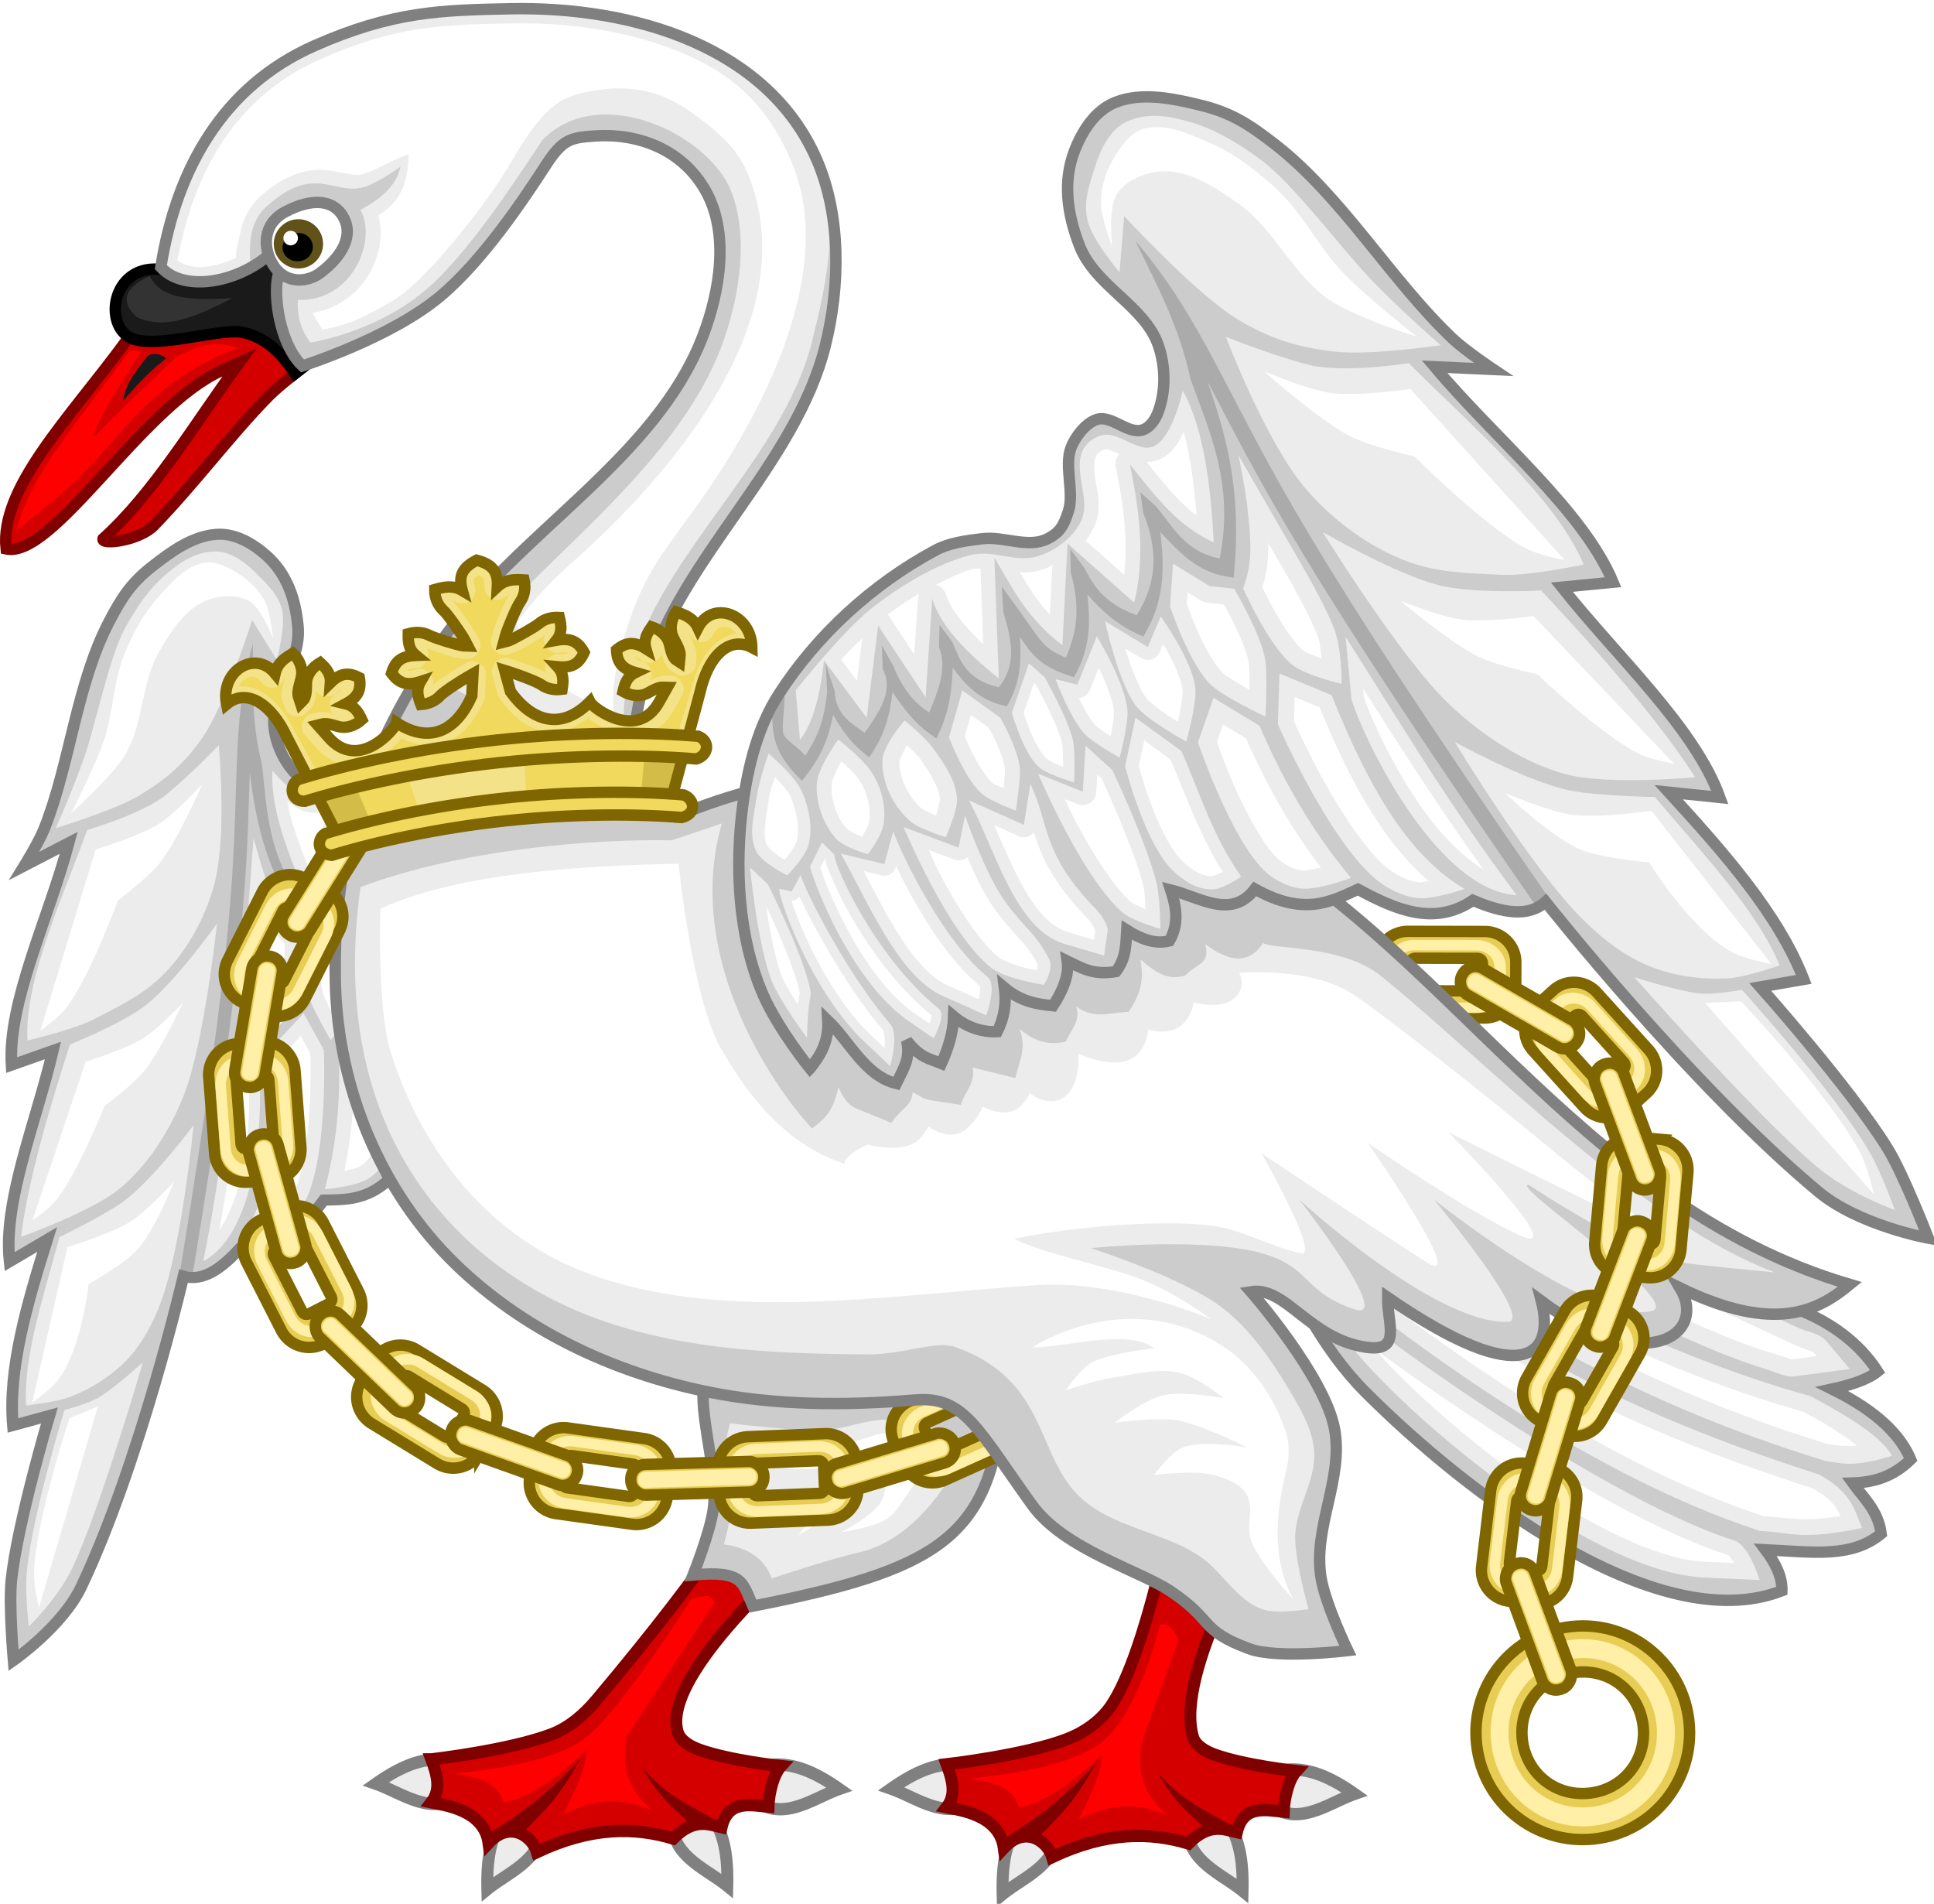 <svg xmlns="http://www.w3.org/2000/svg" width="255" height="251"><g style="stroke-width:1.472;stroke-miterlimit:4;stroke-dasharray:none"><g style="stroke-width:1.472;stroke-miterlimit:4;stroke-dasharray:none"><g style="stroke-width:1.472;stroke-miterlimit:4;stroke-dasharray:none"><path style="fill:#ececec;fill-opacity:1;stroke:gray;stroke-width:1.472;stroke-linecap:butt;stroke-linejoin:miter;stroke-miterlimit:4;stroke-opacity:1;stroke-dasharray:none" d="M124.145 236.46c-2.802-.056-5.399 1.293-7.786 2.92 2.998 1.02 6.425 3.612 9.74 1.786l-.73-4.593a8.392 8.392 0 0 0-1.224-.113zm41.407.624c-.4.008-.787.044-1.196.113l-.729 4.593c3.314 1.826 6.713-.765 9.71-1.786-2.387-1.627-4.984-2.976-7.785-2.92zm-8.486 5.414-4.257 1.9c.263 3.775 4.281 5.236 6.765 7.2.082-3.3-.267-6.65-2.508-9.1zm-24.494.426c-2.241 2.45-2.59 5.77-2.508 9.071 2.484-1.964 6.502-3.426 6.765-7.2z" transform="matrix(1.072 0 0 1.102 -75.17 -28.626)"/></g><path d="M123.175 236.465c.684 1.81 1.23 3.602 0 5.139 1.652.33 6.472.903 7.032 4.868 2.722-2.865 5.429-.69 5.95 1.082 6.692-3.059 12.02-3.003 16.77-1.623 2.616-2.576 4.476-1.66 5.95-1.352.805-3.351 3.6-2.635 5.765-2.453.065-1.77.653-3.907 1.537-4.85 0 0-6.349-.673-10.007-1.956-1.09-.382-2.38-1.056-2.705-2.164-2.303-7.851 19.853-25.36 19.853-25.36l-10.82-3.246s-4.187 7.672-19.04 24.82c-1.48 1.709-3.302 3.257-5.41 4.057-5.159 1.957-14.875 3.038-14.875 3.038z" style="fill:#d40000;fill-opacity:1;stroke:maroon;stroke-width:1.472;stroke-linecap:butt;stroke-linejoin:miter;stroke-miterlimit:4;stroke-opacity:1;stroke-dasharray:none" transform="matrix(1.072 0 0 1.102 -75.17 -28.626)"/><path style="fill:maroon;fill-opacity:1;stroke:none" d="M141.553 236.299c-3.065 3.393-7.194 6.7-11.197 8.93l3.732.368c2.726-2.838 4.417-3.894 7.465-9.298zm7.552 1.134c2.008 3.393 3.394 4.526 6.328 7.087l2.77-.737c-4.003-2.229-6.033-2.957-9.098-6.35z" transform="matrix(1.072 0 0 1.102 -75.17 -28.626)"/></g><path style="fill:red;fill-opacity:1;stroke:none" d="M155.17 217.24c1.1-.16 2.357-.824 2.839.461l-10.775 15.964c-.619 3.068-.307 6.09 3.184 8.953-4.01-1.82-7.6-1.268-10.989.42 1.195-2.561 2.795-5.122 2.83-7.682-3.5 3.175-6.952 5.762-10.245 6.267-.55-2.5-3.294-3.005-6.068-3.482 0 0 12.09-.772 16.545-4.522 4.547-3.828 12.678-16.379 12.678-16.379z" transform="matrix(1.072 0 0 1.102 -75.17 -28.626)"/></g><path d="M249.582 186.567s3.417 7.245 7.212 10.605c3.225 2.856 9.052 5.566 11.9 8.799 2.04 2.318 4.81 7.908 4.81 7.908 4.009-5.414 5.095-4.153 8.32-3.132 12.484-21.025 14.228-29.205 2.37-41.952z" style="fill:#ccc;fill-opacity:1;stroke:gray;stroke-width:1.5;stroke-linecap:butt;stroke-linejoin:miter;stroke-miterlimit:4;stroke-opacity:1;stroke-dasharray:none;display:inline" transform="rotate(48.166 189.424 7.034)"/><path style="fill:#ececec;fill-opacity:1;stroke:none" d="M96.258 190.057s-.606 2.103-.561 3.177c.092 2.19.934 5.487.809 7.674-.088 1.537-1.06 5.119-1.06 5.119 2.96.376 5.318 1.729 6.307 4.486 0 0 7.404-2.49 11.529-3.436 8.157-1.872 12.711-11.216 12.711-11.216s-4.757-5.25-7.117-5.991c-3.406-1.072-7.084 1.073-10.655 1.121-4 .054-11.963-.934-11.963-.934z" transform="translate(0 -2.413)"/><path style="fill:#fff;stroke:none" d="M96.927 191.86s.945 3.305 1.005 4.65c.103 2.3 1.257 6.79 1.257 6.79s.261-3.484.629-4.904c.325-1.253 1.257-2.891 1.257-2.891l3.646.628 4.903-.125s.205 1.455 0 2.137c-.766 2.549-4.4 6.663-4.4 6.663s3.953-2.194 5.531-3.772c1.472-1.47 3.52-5.154 3.52-5.154s1.894.78 2.263 1.634c.386.893.11 2.05-.377 2.892-1.108 1.915-5.28 4.023-5.28 4.023s4.272-.628 6.034-1.76c1.025-.659 1.706-1.758 2.389-2.766.715-1.055 1.578-2.133 1.76-3.394.19-1.31-.754-3.898-.754-3.898s-2.102-1.285-3.269-1.257c-1.97.048-3.613 1.062-5.531 1.509-2.942.685-6.072.863-9.052.377-1.505-.246-5.531-1.383-5.531-1.383z" transform="translate(0 -2.413)"/><g style="stroke-width:1.788;stroke-miterlimit:4;stroke-dasharray:none;display:inline"><path style="fill:#ccc;fill-opacity:1;stroke:none" d="M475.068 403.579s4.203-5.147 6.215-9.711c3.347-7.591 3.823-17.027 2.72-25.25-.67-4.99-1.948-10.129-4.662-14.372-5.036-7.872-12.366-14.589-20.588-19.033-1.878-1.016-4.095-1.293-6.215-1.554-2.827-.348-6.001 1.28-8.545 0-1.717-.864-2.158-1.794-2.76-3.619-.812-2.455.589-6.019-.338-8.433-.542-1.413-1.932-3.25-3.373-3.71-1.975-.633-4.105 2.004-6.072 1.349-.984-.328-1.664-1.39-2.024-2.362-1.014-2.742-.964-6.01 0-8.77 1.846-5.29 8.346-7.721 10.457-13.157 1.59-4.093 2.25-8.382.675-12.48-1.027-2.673-2.737-5.355-5.397-6.41-3.451-1.369-7.522-.528-11.132.337-4.11.984-6.432 2.487-9.783 5.06-8.987 6.9-15.374 17.86-23.614 25.638-1.635 1.543-5.397 4.048-5.397 4.048l7.759-.338c-7.987 9.446-19.662 18.89-23.614 28.336l6.747.675c-7.359 9.22-17.562 18.44-20.915 27.661l6.747-.674c-7.36 8.005-14.51 16.042-17.879 24.625l5.735 1.012s-11.953 13.344-16.867 21.252c-2.123 3.417-5.397 11.807-5.397 11.807s9.156-1.644 14.505-6.072c16.935-14.019 36.095-38.12 36.095-38.12 2.247 2.072 5.673 1.492 9.58-.172 5.053 3.436 10.106 1.31 15.159-1.407 3.63 1.677 7.132 3.587 13.596 0 3.08 4.078 7.244 1.1 11.096.156-.749 2.24-1.142 4.48.156 6.72 1.876.484 3.751-.23 5.626-1.406.116 1.823.023 3.646 1.407 5.47 2.883.498 4.284-.328 6.426-1.37-.293 1.946.68 4.103 1.857 5.902 2.136-.194 4.271-.557 6.407-2.344-.277 2.075.039 4.001.938 5.782 1.823.095 3.922-.467 5.745-1.986.05 2.032.69 4.174 1.6 6.206 1.706-.687 2.745-.707 4.597-3.007-.49 2.292.22 3.371 1.342 5.663 4.146-1.011 6.095-5.44 9.064-8.282-.163 2.816.978 4.654 2.321 6.34z" transform="matrix(.772 -.359 .377 .735 -411.53 23.617)"/><path style="font-size:medium;font-style:normal;font-variant:normal;font-weight:400;font-stretch:normal;text-indent:0;text-align:start;text-decoration:none;line-height:normal;letter-spacing:normal;word-spacing:normal;text-transform:none;direction:ltr;block-progression:tb;writing-mode:lr-tb;text-anchor:start;baseline-shift:baseline;color:#000;fill:#ababab;fill-opacity:1;stroke:none;stroke-width:1.788;marker:none;visibility:visible;display:inline;overflow:visible;enable-background:accumulate;font-family:Sans;-inkscape-font-specification:Sans" d="M444.627 17.81C437.124 31.84 433.4 40.91 400.374 88.225l1.625 1.156c32.004-45.85 36.79-56.2 43.843-69.5-2.343 6.812-4.51 13.926-3.593 24.75l.093 1.094 1.063-.188c3.875-.668 6.277-3.352 8.625-5.812-.515 4.229-.681 8.578 1.75 12.968l.437.813.844-.375c2.836-1.307 4.812-3.164 6.563-5.156-.298 3.022-.621 6.196 1.312 10.125l.406.78.813-.25c2.228-.728 3.637-1.663 4.781-2.905.508-.552 1.078-1.447 1.563-2.125-.172 2.744-.169 5.58 1.312 8.437l.375.719.75-.188c3.067-.76 4.857-2.809 6.406-4.875.112 2.576.336 5.289 1.625 8.22l.5 1.124 1-.719c1.791-1.263 3.348-3.218 4.813-5.406.255 2.54.832 5.101 2.437 7.688l.625.968.875-.75c1.432-1.175 2.627-2.649 3.875-4.875.518 2.65 1.286 5.011 3.375 7.782l.72.937.812-.844c1.796-1.886 2.559-3.524 2.875-5.03.316-1.508.219-2.782.437-4.188l-1.746-2.205c-.255 1.645.347 4.807.1 5.986-.186.888-2.053 1.859-2.9 2.969-1.83-2.761-2.488-4.893-2.875-8.375l.202-3.782-1.195 3.652c-.132 3.287-2.517 4.33-3.96 5.473-1.918-2.766-3.876-5.572-2.363-8.433l.13-3.117-1.55 2.77c-1.202 3.031-2.891 4.901-4.718 6.062-1.217-2.972-2.401-5.842-1.25-8.688l-.094-2.875-1.718 2.313c-1.031 2.48-1.795 4.858-6.094 5.906-2.37-2.884-1.74-6.231-.594-9.844l.219-3.437-2.031 2.78c-1.562 2.13-2.464 3.603-3.407 4.626-.761.827-1.695 1.395-3.03 1.937-1.782-4.104-1.684-7.262-.626-11.218l.094-3.125-1.875 2.5c-1.319 2.513-2.6 4.621-6.906 6.218-2.807-4.402-2.76-8.79-.844-13.468l.406-2.75-2.062 1.843c-2.344 2.771-3.86 5.998-8.438 6.844-1.94-9.859 1.471-16.85 3.927-23.647 1.488-6.783 4.16-11.737 7.306-18.16-4.516 5.206-7.75 10.738-10.792 16.457z" transform="matrix(.772 -.359 .377 .735 -318.749 247.343)"/><g style="stroke-width:1.788;stroke-miterlimit:4;stroke-dasharray:none"><path transform="matrix(.772 -.359 .377 .735 -411.53 23.617)" d="M392.197 307.97s9.307 1.4 13.932.89c4.911-.543 8.496-1.633 12.748-4.15 5.53-3.276 15.118-13.637 15.118-13.637l.593 7.411s3.43-4.048 4.15-6.522c.746-2.561-.087-4.866-.889-7.41-.725-2.302-1.958-4.924-4.15-5.93-2.708-1.242-5.434-.81-8.3 0-3.488.986-6.563 2.9-9.487 5.04-4.173 3.055-10.918 12.005-14.526 15.711-4.288 4.407-9.19 8.597-9.19 8.597zM373.275 336.828s7.157 1.557 10.774 1.39c5.812-.269 9.706-.251 14.945-2.78 4.155-2.006 8.149-5.161 11.122-8.69 5.214-6.186 10.427-19.81 10.427-19.81s-5.54 2.246-10.765 3.625c-4.594 1.212-13.366-.208-13.366-.208-8.024 7.988-19.422 17.623-23.137 26.473z" style="fill:#ececec;fill-opacity:1;stroke:none"/><path transform="matrix(.772 -.359 .377 .735 -411.53 23.617)" d="M358.5 364.83s11.542 1.112 17.03-.347c5.61-1.492 11.068-5.063 15.47-9.235 6.419-6.081 16.683-22.59 16.683-22.59s-9.288 5.343-15.104 6.902c-4.588 1.23-13.714.705-13.714.705-6.99 7.414-15.652 17.15-20.366 24.565z" style="fill:#ececec;fill-opacity:1;stroke:none"/><path transform="matrix(.772 -.359 .377 .735 -411.53 23.617)" d="M347.27 389.595s4.592 1.637 6.992 1.748c3.402.157 6.934-.297 10.1-1.554 3.287-1.305 6.206-3.551 8.74-6.02 6.936-6.762 17.09-23.502 17.09-23.502s-9.433 5.2-15.195 6.356c-3.5.702-11.218.83-11.218.83-6.237 7.381-13.411 14.761-16.51 22.142zM352.243 392.833s3.975.758 5.933.465c3.372-.504 8.26-2.094 8.26-2.094s-15.763 17.814-23.965 24.778c-4.337 3.683-10.47 5.817-10.47 5.817s1.78-4.964 3.374-7.678c4.585-7.807 16.868-21.288 16.868-21.288z" style="fill:#ececec;fill-opacity:1;stroke:none"/><path transform="matrix(.772 -.359 .377 .735 -411.53 23.617)" d="M435.548 295.16s.692-5.172-.679-7.124c-1.293-1.842-3.855-2.845-6.105-2.884-3.57-.06-6.91 2.195-9.837 4.24-4.72 3.3-7.138 9.273-11.873 12.551-3.479 2.409-11.703 4.919-11.703 4.919s6.716-5.253 9.668-8.31c3.268-3.387 5.379-7.815 8.82-11.025 2.614-2.44 5.535-4.69 8.819-6.106 2.76-1.19 5.929-2.687 8.82-1.866 1.653.47 2.822 2.102 3.73 3.562 1.096 1.761 1.805 3.863 1.866 5.936.063 2.097-1.526 6.106-1.526 6.106zM396.188 313.756s6.957 1.008 10.401.568c3.085-.395 8.889-2.837 8.889-2.837s-7.137 6.358-11.347 8.51c-2.645 1.352-8.51 2.647-8.51 2.647s-9.132 9.124-14.75 12.104c-1.569.831-5.107 1.512-5.107 1.512z" style="fill:#fff;stroke:none"/><path d="M402.779 50.656s6.328.87 9.46.49c2.806-.341 8.084-2.448 8.084-2.448s-6.491 5.485-10.32 7.341c-2.406 1.167-7.74 2.284-7.74 2.284s-8.306 7.87-13.416 10.44c-1.427.717-4.644 1.305-4.644 1.305zM387.16 76.273s6.957 1.008 10.4.567c3.086-.394 8.889-2.836 8.889-2.836s-5.173 5.008-9.383 7.16c-2.645 1.352-9.615 1.91-9.615 1.91s-5.45 8.879-11.068 11.858c-1.569.832-5.106 1.513-5.106 1.513z" style="fill:#fff;stroke:none;display:inline" transform="matrix(.772 -.359 .377 .735 -318.749 247.343)"/><path transform="matrix(.772 -.359 .377 .735 -411.53 23.617)" d="m334.74 419.76 22.362-25.185-4.743-.226s-11.825 12.414-15.811 19.99c-1.005 1.908-1.807 5.42-1.807 5.42z" style="fill:#fff;stroke:none"/></g><g style="stroke-width:1.788;stroke-miterlimit:4;stroke-dasharray:none"><path d="M449.13 21.067s1.275 6.143 3.75 7.324c2.087.995 4.525-1.903 6.788-1.43 1.003.21 2.016.885 2.5 1.787 1.58 2.939-1.111 6.65.358 9.646 1.024 2.087 3.166 3.692 5.359 4.465 3.257 1.148 5.946-.871 9.288 0 4.467 1.164 9.444 4.25 13.04 7.145 3.774 3.04 9.824 10.717 9.824 10.717l-.57 6.536c-1.638-2.018-2.624-5.667-3.144-10.478l-5.658 7.544-1.467-12.154-6.287 9.43-.838-12.993c-1.049 3.493-4.412 6.986-8.801 10.478l.628-15.926c-2.373 3.908-4.184 7.875-9.01 11.526l-.63-13.412-8.8 7.754c-1.507-5.868-.656-12.364.628-18.232-3.658 4.504-6.28 8.055-11.106 10.268.441-8.015 1.46-15.203 4.147-19.995zM440.571 45.45c-.763-2.947-.328-6.106 0-9.131.255-2.352 1.184-6.764 1.184-6.764s-3.858 6.687-7.705 13.274c-1.823 3.122-4.3 7.481-5.145 10.06-.866 2.638-.846 6.763-.846 6.763s4.767-1.05 6.594-2.536c3.069-2.496 6.426-9.976 6.426-9.976s-.362-1.13-.508-1.69z" style="fill:#ececec;fill-opacity:1;stroke:none" transform="matrix(.772 -.359 .377 .735 -318.749 247.343)"/><path d="m442.257 47.175 3.29-.376 4.795-2.915.376 5.641s-2.611 7.809-5.547 10.437c-1.708 1.529-7.082 4.054-7.082 4.054s-.26-5.411.03-7.345c.514-3.414 4.138-9.496 4.138-9.496zM451.94 50.842l1.693 4.043 5.641-3.385s-1.708 8.04-4.137 11.188c-1.402 1.817-6.606 4.638-6.606 4.638s-1.31-4.642-1.197-6.8c.185-3.57 4.607-9.684 4.607-9.684zM456.285 63.303c.232-3.536 4.072-9.82 4.072-9.82l2.555 6.387 2.874-.718s-2.01 5.385-3.992 7.345c-1.092 1.08-4.485 2.982-4.485 2.982s-1.144-4.333-1.024-6.176zM463.47 67.215c.69-2.958 3.753-8.303 3.753-8.303l2.076-1.836 2.235 6.547s-1.6 5.591-3.752 7.265c-1.208.939-4.471 1.864-4.471 1.864s-.197-4.007.16-5.537zM470.445 71.07c.161-2.578 2.606-6.809 2.606-6.809l5.03-3.592 1.732 6.208s-2.31 6.027-4.68 7.664c-1.339.925-4.158 1.956-4.158 1.956s-.616-4.05-.53-5.428zM478.724 75.08c.081-2.449 1.682-4.667 3.099-6.666 1.036-1.463 3.85-3.756 3.85-3.756s2.84 3.256 2.91 5.258c.105 2.967-1.485 6.163-3.755 8.075-1.19 1.003-4.645 2.048-4.645 2.048s-1.508-3.483-1.459-4.959zM488.371 78.13c-.281-2.438.409-4.885 1.809-6.9 1.112-1.6 4.225-4.037 4.225-4.037s2.695 3.67 2.817 5.822c.145 2.55-.838 5.321-2.535 7.23-1.042 1.172-4.225 2.066-4.225 2.066s-1.885-2.403-2.09-4.182zM498.255 80.996c-.541-2.342.012-4.96 1.033-7.136.913-1.946 4.32-4.79 4.32-4.79s1.237 3.646 1.502 5.541c.338 2.418 1.156 5.126.094 7.324-.757 1.567-4.132 3.193-4.132 3.193s-2.441-2.508-2.817-4.132zM404.899 87.456c9.139-12.122 15.531-22.871 22.659-33.988l-.81 8.295c-2.215 6.681-11.75 25.191-21.85 25.693z" style="fill:#ececec;fill-opacity:1;stroke:none" transform="matrix(.772 -.359 .377 .735 -318.749 247.343)"/><path d="M411.777 86.647c6.926-4.049 12.293-12.277 17.601-25.491l6.879-2.832.202 6.676s-6.355 14.456-12.543 20.029c-1.614 1.453-3.714 2.552-5.867 2.832-2.112.275-6.272-1.214-6.272-1.214zM426.748 85.231c5.609-6.676 9.212-13.352 12.139-20.029l6.07-3.641 2.022 5.867s-4.21 12.366-8.699 16.791c-1.289 1.27-3.06 2.198-4.855 2.428-2.257.289-6.677-1.416-6.677-1.416zM441.23 85.115c3.765-5.285 5.462-10.984 7.927-16.53l6.072-4.385 1.35 6.41s-2.619 10.22-6.335 13.736c-1.473 1.393-3.278 2.544-5.303 2.456-1.358-.06-3.71-1.687-3.71-1.687zM452.362 86.127c-.45 1.923-.506 5.904-.506 5.904s3.673-.987 5.06-2.193c5.37-4.669 11.132-18.216 11.132-18.216l-5.903 2.361-.338-6.072-3.542 3.205s-4.677 9.776-5.903 15.011zM458.819 92.375c-.12-.836.97-2.319 1.496-2.854 7.312-7.451 6.159-11.178 8.745-16.55l.843 5.397 7.253-3.204c-3.45 6.332-6.114 16.993-12.65 18.89l-5.229 1.519z" style="fill:#ececec;fill-opacity:1;stroke:none" transform="matrix(.772 -.359 .377 .735 -318.749 247.343)"/><path d="M466.53 96.038c-.696 1.305.675 3.414.675 3.414s5.003-.712 6.915-2.193c5.773-4.469 11.638-18.553 11.638-18.553l-7.253 2.699-.843-4.217s-2.646 7.608-5.253 11.218c-2.607 3.61-3.987 4.085-5.879 7.632z" style="fill:#ececec;fill-opacity:1;stroke:none" transform="matrix(.772 -.359 .377 .735 -318.749 247.343)"/><path d="M474.626 98.44c-1.32 1.052.169 5.06.169 5.06l5.734-2.53c5.82-2.568 9.884-12.345 13.494-18.722l-5.735 1.35-1.18-4.386c.352-.145-5.783 13.886-12.482 19.228z" style="fill:#ececec;fill-opacity:1;stroke:none" transform="matrix(.772 -.359 .377 .735 -318.749 247.343)"/><path d="M481.036 102.657c-1.022.824.674 3.879.674 3.879s2.504-1.645 3.71-2.53c8.095-5.937 12.873-20.083 12.65-20.071l-1.56-3.156-1.684 1.644c.553.098-4.741 12.93-13.79 20.234z" style="fill:#ececec;fill-opacity:1;stroke:none" transform="matrix(.772 -.359 .377 .735 -318.749 247.343)"/><path d="M487.445 104.68c-1.216 1.402 0 5.567 0 5.567s2.004-1.933 3.036-2.868c7.663-6.939 12.229-20.633 11.577-20.483l-1.564.369-1.242-2.318c.569.009-5.493 12.45-11.807 19.734z" style="fill:#ececec;fill-opacity:1;stroke:none" transform="matrix(.772 -.359 .377 .735 -318.749 247.343)"/><path d="M498.152 102.144c.259 1.98.256 4.392.256 4.392s3.635-4.816 4.723-7.59c1.84-4.691 2.867-14.843 2.867-14.843l-2.361 2.193s-4.762 9.401-5.654 13.992c-.118.61.088 1.24.169 1.856z" style="fill:#ececec;fill-opacity:1;stroke:none" transform="matrix(.772 -.359 .377 .735 -318.749 247.343)"/></g><path style="fill:#fff;fill-opacity:1;stroke:none;display:inline" d="M449 26.5c-.902 3.08-1.39 6.963-1.75 11.031 2.36-1.753 4.298-4.186 6.625-7.062a4.003 4.003 0 0 1-1.813-.375c-1.658-.791-2.445-2.18-3.062-3.594zm10.281 2.313c-.195-.041-.999.264-1.844.625a1.887 1.887 0 0 1 .5 1.75c-1.019 4.657-1.661 9.605-1.156 14.187l5.094-4.5a9.334 9.334 0 0 1-1.031-1.625c-1.07-2.181-.598-4.337-.313-6 .286-1.663.391-2.808-.031-3.594-.15-.28-.754-.746-1.219-.843zm6.969 15.28.313 6.563c1.67-1.767 2.825-3.665 3.968-5.593-1.02.044-2.11-.025-3.281-.438-.348-.123-.657-.377-1-.531zm9.469.5-.375 10c2.403-2.332 4.326-4.597 4.906-6.53a1.887 1.887 0 0 1 1.375-1.282c-1.668-.854-3.363-1.723-4.906-2.125-.327-.085-.671-.043-1-.062zm8.125 3.344a1.887 1.887 0 0 1 .093.532l.5 7.468 3.188-4.812a1.887 1.887 0 0 1 .312-.406 45.482 45.482 0 0 0-4.093-2.782zm7.437 5.876.688 5.624 2.094-2.78c-.952-1.076-1.842-1.894-2.782-2.844z" transform="matrix(.772 -.359 .377 .735 -318.749 247.343)"/><path style="fill:none;stroke:gray;stroke-width:1.788;stroke-linecap:butt;stroke-linejoin:miter;stroke-miterlimit:4;stroke-opacity:1;stroke-dasharray:none;display:inline" d="M498.004 110.584s4.203-5.147 6.216-9.711c3.346-7.591 3.822-17.027 2.719-25.25-.67-4.99-1.948-10.129-4.662-14.372-5.036-7.873-12.366-14.589-20.587-19.033-1.879-1.016-4.096-1.293-6.215-1.554-2.828-.348-6.002 1.28-8.546 0-1.717-.864-2.157-1.794-2.76-3.619-.812-2.456.589-6.019-.338-8.433-.542-1.413-1.932-3.25-3.373-3.71-1.975-.633-4.105 2.004-6.072 1.348-.983-.327-1.664-1.389-2.024-2.36-1.014-2.743-.963-6.011 0-8.772 1.846-5.289 8.346-7.72 10.457-13.156 1.59-4.093 2.251-8.382.675-12.48-1.027-2.673-2.736-5.355-5.397-6.41-3.451-1.369-7.522-.528-11.132.337-4.11.984-6.431 2.487-9.783 5.06-8.987 6.9-15.374 17.86-23.613 25.637-1.636 1.544-5.398 4.048-5.398 4.048l7.76-.337c-7.988 9.445-19.663 18.89-23.614 28.336l6.746.675c-7.359 9.22-17.561 18.44-20.914 27.661l6.746-.675c-7.36 8.006-14.51 16.042-17.878 24.626l5.734 1.012s-11.952 13.344-16.866 21.252c-2.124 3.417-5.398 11.807-5.398 11.807s9.156-1.644 14.506-6.072c16.934-14.02 36.094-38.12 36.094-38.12 2.247 2.072 5.673 1.492 9.58-.172 5.053 3.436 10.106 1.31 15.16-1.407 3.628 1.677 7.132 3.587 13.595 0 3.08 4.078 7.245 1.1 11.096.156-.749 2.24-1.142 4.48.157 6.72 1.875.484 3.75-.23 5.626-1.406.115 1.823.023 3.646 1.406 5.47 2.883.497 4.285-.329 6.426-1.37-.292 1.946.68 4.102 1.857 5.902 2.136-.194 4.272-.557 6.408-2.344-.278 2.075.038 4.001.937 5.782 1.824.094 3.922-.467 5.746-1.986.05 2.032.69 4.174 1.6 6.206 1.705-.687 2.744-.707 4.596-3.007-.489 2.292.22 3.371 1.342 5.663 4.146-1.011 6.095-5.44 9.064-8.283-.163 2.817.978 4.655 2.321 6.34z" transform="matrix(.772 -.359 .377 .735 -318.749 247.343)"/><g style="fill:#fff;stroke-width:1.788;stroke-miterlimit:4;stroke-dasharray:none;display:inline"><path style="fill:#fff;fill-opacity:1;stroke:none" d="M437.813 41.094c-.812 1.397-.866 1.476-1.72 2.937-1.815 3.109-4.274 7.575-4.937 9.594-.231.705-.328 1.74-.437 2.719 1.024-.392 2.176-.85 2.437-1.063.963-.783 2.643-3.162 3.813-5.25.936-1.672 1.35-2.57 1.594-3.093-.118-.36-.181-.518-.282-.907-.435-1.681-.508-3.344-.469-4.937zM448.406 47.656l-1.687 1.032a2.202 2.202 0 0 1-.906.312l-2.157.25c-.303.527-.646 1.038-1.312 2.375-.927 1.86-1.86 4.198-2.031 5.344-.074.492-.102 2.097-.094 3.5 1.422-.775 3.049-1.78 3.469-2.157.903-.808 2.368-3.263 3.343-5.437.9-2.005 1.38-3.46 1.469-3.719l-.094-1.5zM451.625 54.5c-.21.343-.216.299-.438.688-1.075 1.888-2.097 4.299-2.156 5.437-.035.676.232 2.378.531 3.75.038.172.026.15.063.313.355-.211.373-.18.781-.438 1.42-.895 3.036-2.153 3.375-2.594.906-1.174 2.007-3.922 2.719-6.25.053-.172.044-.144.094-.312l-2.094 1.25a1.7 1.7 0 0 1-2.438-.813l-.437-1.031zM460.094 57.656l-.094.188c-.947 1.938-1.86 4.402-1.937 5.593-.03.45.183 1.977.437 3.22.843-.545 1.806-1.216 2.031-1.438.567-.56 1.456-2.15 2.157-3.563a1.799 1.799 0 0 1-1.438-1.125l-1.156-2.875zM468.625 59.656l-.219.188c-.085.15-.69 1.218-1.469 2.781-.83 1.668-1.751 3.739-2.03 4.938-.1.425-.162 1.846-.157 3v.156c.87-.331 1.863-.828 2.125-1.031.585-.455 1.587-2.11 2.219-3.626.549-1.316.79-2.184.875-2.468l-1.344-3.938zM476.938 63.906l-2.375 1.688c-.139.243-.467.816-.97 1.906-.593 1.29-1.14 2.954-1.187 3.688-.014.228.086 1.374.188 2.374.634-.29 1.087-.435 1.406-.656.505-.349 1.771-2.113 2.594-3.719.67-1.308.967-2.075 1.125-2.468l-.781-2.813zM485.344 67.938c-.7.655-1.479 1.41-1.719 1.75-1.42 2.003-2.606 3.944-2.656 5.468.003-.078.233 1.104.531 2.031.84-.35 1.81-.852 1.875-.906 1.726-1.453 3.043-4.18 2.969-6.281 0 .01-.44-1.158-1-2.063zM493.969 70.094c-.862.763-1.856 1.742-2.188 2.219-1.15 1.656-1.723 3.663-1.5 5.593.037.317.442 1.25.875 1.969.045.074.05.055.094.125.11-.04.103-.016.219-.063.819-.327 1.747-.93 1.781-.968 1.32-1.485 2.143-3.867 2.031-5.844-.019-.336-.557-1.79-1.187-2.875-.055-.095-.07-.066-.125-.156zM502.75 72.156c-.837.87-1.736 1.911-1.969 2.406-.903 1.926-1.364 4.22-.937 6.063.054.233.65 1.275 1.25 2.031.174.22.19.196.344.375.234-.132.256-.106.53-.281.85-.541 1.725-1.414 1.782-1.531.69-1.429.115-3.763-.25-6.375-.105-.754-.405-1.54-.75-2.688zM425.219 60.25c-4.866 7.705-9.967 15.554-15.938 23.844 2.82-1.749 5.686-4.64 8.156-8.125 3.76-5.302 6.628-11.456 7.688-14.594l.094-1.125zM434.25 61.406l-3.313 1.375c-4.334 10.601-8.859 18.081-14.437 22.844.443.053 1.118.209 1.281.188 1.622-.211 3.375-1.134 4.719-2.344 2.69-2.423 5.867-7.337 8.188-11.563 2.196-4 3.5-6.995 3.656-7.344l-.094-3.156zM443.688 65.063l-3.032 1.812c-2.51 5.63-5.596 11.328-9.937 17.031.997.209 2.145.44 2.406.406 1.189-.152 2.561-.856 3.5-1.78 1.727-1.703 3.967-5.775 5.531-9.313 1.4-3.164 2.125-5.302 2.313-5.844l-.781-2.313zM454.063 67.188l-3.47 2.53c-2.086 4.772-3.811 9.849-6.937 14.782.607.284 1.325.562 1.344.563 1.308.057 2.727-.767 4.031-2 1.392-1.318 3.04-4.607 4.125-7.5 1.01-2.692 1.543-4.689 1.625-5l-.719-3.376zM460.25 71.719l-.563.469c-.252.54-4.515 9.738-5.593 14.343-.177.756-.172 1.662-.25 2.906.792-.339 1.687-.746 1.906-.937 2.28-1.983 5.11-6.447 7.188-10.344.92-1.724.966-1.926 1.562-3.187l-1.688.656a1.78 1.78 0 0 1-2.437-1.563l-.125-2.343zM473.844 78.406l-3.281 1.469a1.636 1.636 0 0 1-1.97-.531c-.18.578-.36 1.063-.593 1.687-1.015 2.712-2.75 5.803-6.531 9.656a6.838 6.838 0 0 0-.75 1c-.234.389-.232.747-.281.438v.031l.187 1.344 3.406-1c.01-.003.023.003.031 0 2.525-.747 4.632-3.422 6.47-6.969 1.177-2.273 2.235-4.706 3.312-7.125zM482.438 81.719l-3.344 1.25a1.682 1.682 0 0 1-1.75-.313c-.973 2.275-2.21 4.876-3.563 6.75-1.365 1.891-2.44 2.995-3.312 3.969-.873.974-1.588 1.786-2.469 3.438.04-.077.04.309.156.718.475-.083.648-.097 1.406-.281 1.4-.34 3.034-.958 3.532-1.344 2.428-1.88 5.389-6.411 7.531-10.406 1.09-2.031 1.185-2.415 1.813-3.781zM486.75 83.844a68.864 68.864 0 0 1-1.906 3.687c-2.37 4.237-5.565 9.187-9.25 12.125.154-.123.058-.144.031.156-.027.301.006.796.094 1.282.026.144.031.143.062.281l4.125-1.813c2.369-1.045 4.741-3.883 6.875-7.343 1.529-2.48 2.86-5.12 4.219-7.688l-2.375.563A1.545 1.545 0 0 1 486.78 84l-.031-.156zM496.125 82.938l-.063.062c-.026.126-.023.273-.062.406-.133.455-.364 1.024-.656 1.719a48.634 48.634 0 0 1-2.688 5.375c-2.436 4.222-6.096 9.35-10.812 13.156.184-.149.148-.284.156-.093.008.19.093.541.219.906.022.065.038.061.062.125.83-.558 1.633-1.08 2.375-1.625 3.751-2.751 6.9-7.632 9.031-11.813 1.067-2.09 1.91-3.998 2.438-5.375.264-.688.448-1.263.563-1.625.01-.034.021-.031.03-.062l-.593-1.156zM499.469 87.906A79.08 79.08 0 0 1 497 92.687c-2.262 4.075-5.369 9.057-8.625 12.813-.084.097-.325 1.242-.188 2.344.613-.586.958-.912 1.47-1.375 3.625-3.283 6.644-8.319 8.624-12.5.99-2.091 1.718-3.968 2.156-5.281.033-.098.034-.128.063-.22a1.22 1.22 0 0 1-1.031-.562zM503.875 89.188c-.464.953-.673 1.32-1.406 2.968-1.287 2.89-2.674 6.403-3.063 8.406-.016.083.079.577.188 1.407.013.102-.012.115 0 .219.864-1.34 1.815-2.834 2.187-3.782.824-2.1 1.55-5.791 2.031-8.875.03-.19.035-.158.063-.344z" transform="matrix(.772 -.359 .377 .735 -318.749 247.343)"/></g></g><g style="stroke-width:1.417;stroke-miterlimit:4;stroke-dasharray:none;display:inline"><path transform="matrix(.434 .965 .965 -.434 -615.06 -134.454)" d="M563.875 505.906c-2.138 0-3.844 1.737-3.844 3.875v9.563c0 2.138 1.706 3.875 3.844 3.875h3.063a3.878 3.878 0 0 0 3.875-3.875v-9.563a3.878 3.878 0 0 0-3.875-3.875h-3.063zm.25 4.156h2.563c.499 0 .75.251.75.688v7.625c0 .437-.251.688-.75.688h-2.563c-.503 0-.75-.241-.75-.688v-7.625c0-.447.247-.688.75-.688z" style="fill:#e7cd54;fill-opacity:1;stroke:#806600;stroke-width:1.417;stroke-miterlimit:4;stroke-dasharray:none"/><path transform="matrix(.421 .937 .937 -.421 49.31 -388.688)" d="M542.094-168.969c-1.93 0-3.5 1.7-3.5 3.781v8c0 2.082 1.57 3.782 3.5 3.782h2.375c1.93 0 3.5-1.697 3.5-3.781v-8c0-2.085-1.57-3.782-3.5-3.782h-2.375zm0 1.469h2.375c1.21 0 2.156 1.017 2.156 2.313v8c0 1.295-.946 2.312-2.156 2.312h-2.375c-1.21 0-2.157-1.013-2.157-2.313v-8c0-1.299.946-2.312 2.157-2.312z" style="font-size:medium;font-style:normal;font-variant:normal;font-weight:400;font-stretch:normal;text-indent:0;text-align:start;text-decoration:none;line-height:normal;letter-spacing:normal;word-spacing:normal;text-transform:none;direction:ltr;block-progression:tb;writing-mode:lr-tb;text-anchor:start;color:#000;fill:#ffefa7;fill-opacity:1;stroke:none;stroke-width:1.461;marker:none;visibility:visible;display:inline;overflow:visible;enable-background:accumulate;font-family:Bitstream Vera Sans;-inkscape-font-specification:Bitstream Vera Sans"/></g><g style="stroke-width:1.417;stroke-miterlimit:4;stroke-dasharray:none;display:inline"><path style="fill:#e7cd54;fill-opacity:1;stroke:#806600;stroke-width:1.417;stroke-miterlimit:4;stroke-dasharray:none" d="M542.063-164.37c-2.138 0-3.844 1.736-3.844 3.874v9.563c0 2.138 1.706 3.875 3.844 3.875h3.062a3.878 3.878 0 0 0 3.875-3.875v-9.563a3.878 3.878 0 0 0-3.875-3.875h-3.062zm.25 4.155h2.562c.5 0 .75.251.75.688v7.625c0 .437-.25.687-.75.687h-2.562c-.503 0-.75-.24-.75-.687v-7.625c0-.447.247-.688.75-.688z" transform="matrix(-.002 1.058 1.058 .002 356.534 -446.326)"/><path style="font-size:medium;font-style:normal;font-variant:normal;font-weight:400;font-stretch:normal;text-indent:0;text-align:start;text-decoration:none;line-height:normal;letter-spacing:normal;word-spacing:normal;text-transform:none;direction:ltr;block-progression:tb;writing-mode:lr-tb;text-anchor:start;color:#000;fill:#ffefa7;fill-opacity:1;stroke:none;stroke-width:1.461;marker:none;visibility:visible;display:inline;overflow:visible;enable-background:accumulate;font-family:Bitstream Vera Sans;-inkscape-font-specification:Bitstream Vera Sans" d="M542.094-168.969c-1.93 0-3.5 1.7-3.5 3.781v8c0 2.082 1.57 3.782 3.5 3.782h2.375c1.93 0 3.5-1.697 3.5-3.781v-8c0-2.085-1.57-3.782-3.5-3.782h-2.375zm0 1.469h2.375c1.21 0 2.156 1.017 2.156 2.313v8c0 1.295-.946 2.312-2.156 2.312h-2.375c-1.21 0-2.157-1.013-2.157-2.313v-8c0-1.299.946-2.312 2.157-2.312z" transform="scale(-1.027 1.027) rotate(89.886 35.311 -383.061)"/></g><g style="stroke-width:1.472;stroke-miterlimit:4;stroke-dasharray:none"><g style="stroke-width:1.472;stroke-miterlimit:4;stroke-dasharray:none"><g style="stroke-width:1.472;stroke-miterlimit:4;stroke-dasharray:none"><path style="fill:#ececec;fill-opacity:1;stroke:gray;stroke-width:1.472;stroke-linecap:butt;stroke-linejoin:miter;stroke-miterlimit:4;stroke-opacity:1;stroke-dasharray:none" d="M127.82 237.051c-2.801-.055-5.398 1.293-7.785 2.92 2.997 1.021 6.425 3.613 9.739 1.786l-.73-4.592a8.394 8.394 0 0 0-1.224-.114zm41.407.624c-.4.008-.786.044-1.196.114l-.729 4.592c3.315 1.826 6.713-.765 9.71-1.786-2.387-1.627-4.984-2.975-7.785-2.92zm-8.485 5.415-4.258 1.9c.264 3.774 4.282 5.235 6.765 7.2.082-3.3-.266-6.65-2.507-9.1zm-24.495.425c-2.24 2.45-2.59 5.771-2.507 9.072 2.483-1.965 6.501-3.426 6.765-7.201l-4.258-1.871z" transform="matrix(1.072 0 0 1.102 -11.17 -28.626)"/></g><path style="fill:#d40000;fill-opacity:1;stroke:maroon;stroke-width:1.472;stroke-linecap:butt;stroke-linejoin:miter;stroke-miterlimit:4;stroke-opacity:1;stroke-dasharray:none" d="M126.85 237.056c.685 1.811 1.231 3.602 0 5.14 1.653.33 6.472.902 7.032 4.868 2.722-2.865 5.43-.69 5.95 1.082 6.692-3.06 12.02-3.004 16.77-1.623 2.617-2.577 4.477-1.66 5.95-1.353.806-3.35 3.601-2.635 5.766-2.452.064-1.771.652-3.907 1.537-4.85 0 0-6.35-.674-10.008-1.957-1.089-.382-2.38-1.056-2.704-2.164-2.304-7.85 8.655-25.36 8.655-25.36l-10.819-3.246s-3.428 18.327-7.844 24.82c-1.267 1.864-3.302 3.257-5.409 4.057-5.16 1.957-14.876 3.038-14.876 3.038z" transform="matrix(1.072 0 0 1.102 -11.17 -28.626)"/><path style="fill:maroon;fill-opacity:1;stroke:none" d="M145.229 236.89c-3.065 3.393-7.194 6.701-11.198 8.93l3.733.369c2.725-2.839 4.417-3.895 7.465-9.299zm7.552 1.134c2.008 3.393 3.394 4.526 6.328 7.087l2.77-.737c-4.004-2.229-6.033-2.957-9.098-6.35z" transform="matrix(1.072 0 0 1.102 -11.17 -28.626)"/></g><path d="M153.082 220.339c1.101-.161 1.806.604 2.288 1.89l-4.46 12.027c-.62 3.068-.308 6.09 3.183 8.953-4.009-1.82-7.599-1.268-10.988.42 1.194-2.56 2.795-5.121 2.829-7.682-3.499 3.176-6.952 5.763-10.244 6.267-.55-2.5-3.294-3.004-6.069-3.481 0 0 12.09-.773 16.546-4.523 4.547-3.827 6.915-13.871 6.915-13.871z" style="fill:red;fill-opacity:1;stroke:none" transform="matrix(1.072 0 0 1.102 -11.17 -28.626)"/></g><g style="stroke-width:1.5;stroke-miterlimit:4;stroke-dasharray:none;display:inline"><path transform="scale(-1 1) rotate(-.527 -27581.514 68359.744)" d="M456.637 380.794c-6.993 6.197-11.557 14.966-19.013 20.597-12.744 9.627-39.938 21.816-49.676 26.044-3.268 1.368-7.072 3.824-9.582 7.677 1.52 1.247 4.194 1.97 5.996 2.372-3.292 1.6-8.453 4.487-10.457 9.19 2.371 2.366 4.951 3.062 7.605 3.169-1.473 2.012-3.38 3.59-3.802 6.654 3.867 3.238 8.805 2.514 15.235 2.251-1.365 1.796-2.27 3.592-2.218 5.387 8.223 3.302 18.814.1 29.074-5.664 9.76-5.483 19.223-13.283 26.064-20.004 5.895-5.79 9.649-13.506 13.31-20.914 5.033-10.186 8.719-21.049 11.724-32.006 1.678-6.114 4.437-17.746 4.437-17.746s-12.75 7.723-18.697 12.993z" style="fill:#ccc;fill-opacity:1;stroke:gray;stroke-width:1.5;stroke-linecap:butt;stroke-linejoin:miter;stroke-miterlimit:4;stroke-opacity:1;stroke-dasharray:none"/><g style="stroke-width:1.5;stroke-miterlimit:4;stroke-dasharray:none"><g style="stroke-width:1.5;stroke-miterlimit:4;stroke-dasharray:none"><path d="M470.143 107.892s-1.883 1.689-2.587 5.173c-.273 1.353-.517 4.139-.517 4.139-13.203 7.536-38.08 21.218-50.96 24.933-1.39.401-2.68 1.102-3.874.932l-7.242-1.035 3.104-3.62c.925-1.081 2.583-1.206 3.883-1.803 20.931-9.623 39.503-17.014 54.83-30.53l2.845-.516z" style="fill:#ececec;fill-opacity:1;stroke:none" transform="scale(-1 1) rotate(-.527 4261.003 70705.045)"/><path d="M399.272 153.415c1.554-2.587 5.894-5.173 10.864-7.76 18.595-4.95 38.963-14.88 57.161-26.64l1.294 7.242c-18.982 9.481-32.824 19.697-60.524 27.934-2.136.218-3.399.961-8.795-.776z" style="fill:#ececec;fill-opacity:1;stroke:none" transform="scale(-1 1) rotate(-.527 4261.003 70705.045)"/><path d="M403.152 162.985c1.002-2.328 1.393-4.656 5.69-6.984 33.984-10.598 40.767-18.831 60.525-28.193l1.81 4.656c-6.275 4.733-30.124 23.3-54.575 31.038-3.88.086-5.208 1.266-13.45-.517z" style="fill:#ececec;fill-opacity:1;stroke:none" transform="scale(-1 1) rotate(-.527 4261.003 70705.045)"/><path d="M416.602 169.968s1.398-4.563 3.362-5.173c19.035-5.908 52.053-30.215 51.73-30.779l1.035 2.587c-2.265 5.88-31.447 32.484-48.885 33.107z" style="fill:#ececec;fill-opacity:1;stroke:none" transform="scale(-1 1) rotate(-.527 4261.003 70705.045)"/></g><g style="stroke-width:1.5;stroke-miterlimit:4;stroke-dasharray:none"><path style="fill:#fff;fill-opacity:1;stroke:none;display:inline" d="M466.625 109.125c-15.365 12.954-33.596 20.266-53.75 29.531-1.866.858-2.98 1.086-3.094 1.219l-.437.5 3.187.469c.11.015 1.227-.382 2.938-.875 11.978-3.455 36.12-16.562 49.469-24.156.083-.874.19-1.969.437-3.188a12.792 12.792 0 0 1 1.25-3.5zM465.688 122.594c-17.522 11.013-36.784 20.316-54.657 25.125-2.933 1.535-5.292 3.023-7.125 4.406 1.33.12 2.384.037 3.75-.125 26.516-7.917 40.159-17.626 58.469-26.938l-.438-2.468zM468.313 130.625c-17.902 8.817-25.923 16.963-58.594 27.188-2.342 1.287-3.165 2.412-3.719 3.625 5.292.887 6.809.24 10.156.093 22.932-7.303 45.233-24.179 52.594-29.75l-.438-1.156zM467.563 140c-3.377 2.467-8.05 5.718-13.344 9.156-10.661 6.924-23.66 14.532-33.625 17.625.166-.051-.338.58-.656.969l3.843-.125c7.698-.275 19.302-6.803 28.906-14.156 4.803-3.677 9.157-7.525 12.407-10.781 1.012-1.014 1.691-1.817 2.469-2.688z" transform="scale(-1 1) rotate(-.527 4261.003 70705.045)"/></g></g></g><path d="M26.877 21.714c-5.156-2.373-9.739 2.3-7.714 8.186C9.178 37.285-2.43 43.35-3.977 51.309c5.517 3.09 22.623-12.588 34.002-14.01l2.674-.335c-8.002 5.929-15.902 13.09-24.083 16.863-.499.749 4.475 1.654 6.927.315 6.827-3.728 13.284-8.467 19.52-11.806 1.804-.966 5.667-2.362 5.667-2.362l.87-9.436z" style="fill:#f0d95c;fill-opacity:1;stroke:none" transform="rotate(-17.261 67.799 46.074)"/><path style="fill:#d40000;stroke:maroon;stroke-width:1.5;stroke-linecap:butt;stroke-linejoin:miter;stroke-miterlimit:4;stroke-opacity:1;stroke-dasharray:none" d="M19.163 29.9C9.178 37.285-2.43 43.35-3.977 51.309c5.517 3.09 22.623-12.588 34.002-14.01l2.674-.335c-8.002 5.929-15.902 13.09-24.083 16.863-.499.749 4.475 1.654 6.927.315 6.827-3.728 13.284-8.467 19.52-11.806 1.804-.966 5.667-2.361 5.667-2.361-1.077-6.855 1.225-12.694 3.902-15.758-5.98-.615-14.178 1.208-17.755-2.503z" transform="rotate(-17.261 67.799 46.074)"/><path d="M21.32 32.615c.412-.285 1.042-.065 1.495.15.35.166.823.822.823.822-3.62 1.309-6.08 3.14-7.12 3.627 1.082-1.714 1.187-2.105 4.801-4.6z" style="fill:#1a1a1a;fill-opacity:1;stroke:none" transform="rotate(-17.261 67.799 46.074)"/><path d="m19.393 31.112 1.357.639c-2.459 2.137-4.488 3.69-6.175 5.342-2.314 2.238-3.139 3.254-3.086 3.546 4.29-2.292 8.712-4.511 13.41-6.813 3.254-.68 5.914-.612 8.136 1.305-10.542.293-17.142 5.636-23.384 9.172-4.05 2.296-6.989 3.236-11.58 5.09 3.765-6.505 12.116-11.274 21.322-18.28z" style="fill:red;fill-opacity:1;stroke:none" transform="rotate(-17.261 67.799 46.074)"/><path style="fill:#1a1a1a;stroke:none" d="M40.73 39.975c-.951-6.245-.238-11.45 2.935-15.117-5.189.135-10.16.904-16.788-3.144-5.156-2.373-9.739 2.3-7.714 8.186 7.342 5.322 14.635-1.862 19.729 10.77.679.58 1.296-1.407 1.838-.695z" transform="rotate(-17.261 67.799 46.074)"/><path style="fill:#333;stroke:none" d="M34.308 28.584c-5.15-1.314-8.977-2.532-9.53-6.025-4.333.563-4.468 2.64-3.237 4.668 2.79 2.555 6.632 2.437 12.767 1.357z" transform="rotate(-17.261 67.799 46.074)"/><path style="fill:none;stroke:#000;stroke-width:1.5;stroke-linecap:butt;stroke-linejoin:miter;stroke-miterlimit:4;stroke-opacity:1;stroke-dasharray:none" d="M26.697 22.293c-5.895-2.857-9.62 4.194-6.89 7.171 2.399 2.616 11.802 2.323 14.504 3.851 2.414 1.365 3.902 3.612 4.945 7.212.857-.33 1.474-.552 1.474-.552-1.077-6.855 1.225-12.694 3.902-15.758-5.98-.615-14.358 1.787-17.935-1.924z" transform="rotate(-17.261 67.799 46.074)"/><path d="M120.655 186.983c-9.354.78-18.509.706-27.111-1.023-12.976-2.608-24.627-8.311-33.432-16.827-9.97-9.642-15.576-23.36-15.894-37.172-.452-19.569 5.797-33.28 13.893-44.9C68.126 72.684 86.46 63.021 92.698 46.65c2.261-5.938 3.456-13.514.353-19.058-3.164-5.652-9.16-7.647-14.661-7.248-3.073.223-4.169.373-6.365 3.765-3.004 4.64-8.437 12.761-14.038 17.42-6.605 5.495-18.112 9.13-18.112 9.13-3.609-3.358-4.39-12.737-2.178-13.532-.83.658-1.701-1.544-2.486-.898-4.358 3.582-11.079 4.631-14.007 1.41 2.06-12.934 8.181-23.854 20.259-29.193 10.32-4.561 16.776-4.69 25.76-4.878 16.522-.347 34.033 5.113 40.447 19.85 3.253 7.47 3.116 16.697 1.141 24.602-3.91 15.651-18.842 27.76-23.544 43.193-2.296 7.536-2.722 13.326 3.939 18.836 22.456-9.707 54.071-7.541 72.422 1.623 28.291 14.129 46.175 49.467 82.279 60.08-4.105 3.375-9.726 6.605-22.395.462 3.723 6.226-4.7 11.822-18.274 1.752 1.73 6.764-1.88 12.167-20.278-.5-.059 3.376 1.927 7.224-2.768 6.574-7.521-1.041-10.662-8.096-15.256-7.326 0 0 9.701 11.107 11.015 18.025 1.264 6.658-2.91 13.099-1.753 19.776.606 3.498 3.505 9.513 3.505 9.513s-9.264 1.15-13.017-.25c-6.607-2.465-4.463-3.61-10.308-7.554-4.085-2.757-14.082-5.536-18.3-11.403-7.196-10.01-8.916-14.38-15.423-13.838z" style="fill:#ccc;fill-opacity:1;stroke:none" transform="translate(0 -2.413)"/><path d="M58.401 92.292c10.016-14.375 30.804-27.19 37.04-45.071 2.093-6 3.286-13.72.95-19.63-2.959-7.487-17.36-14.403-24.851-6.742-3.667 5.523-10.027 15.315-15.628 19.974-6.605 5.495-14.98 6.752-14.98 6.752-1.735-2.238-1.703-4.465-1.66-5.616 7.339.22 10.467-8.05 8.246-11.867 2.562-1.394 4.726-3.08 5.295-5.713 0 0-3.245 2.381-5.156 2.787-3.821.812-6.263-3.05-12.402 2.369-2.45 2.163-2.396 4.963-2.228 8.176-4.175 2.323-9.35 2.647-11.823-.072 2.06-12.934 8.181-23.854 20.259-29.193 10.32-4.561 16.776-4.69 25.76-4.878 16.522-.347 34.033 5.113 40.447 19.85 3.253 7.47 1.371 16.115-.604 24.02-3.91 15.652-20.295 28.343-23.834 43.193-2.296 7.536-.687 13.908 5.974 19.418" style="fill:#ececec;fill-opacity:1;stroke:none" transform="translate(0 -2.413)"/><path style="fill:none;stroke:gray;stroke-width:1.5;stroke-linecap:butt;stroke-linejoin:miter;stroke-miterlimit:4;stroke-opacity:1;stroke-dasharray:none" d="M120.655 186.983c-9.354.78-18.509.706-27.111-1.023-12.976-2.608-24.627-8.311-33.432-16.827-9.97-9.642-15.576-23.36-15.894-37.172-.452-19.569 5.797-33.28 13.893-44.9C68.126 72.684 86.46 63.021 92.698 46.65c2.261-5.938 3.456-13.514.353-19.058-3.164-5.652-9.16-7.647-14.661-7.248-3.073.223-4.169.373-6.365 3.765-3.004 4.64-8.437 12.761-14.038 17.42-6.605 5.495-18.112 9.13-18.112 9.13-3.609-3.358-4.39-12.737-2.178-13.532-.83.658-1.701-1.544-2.486-.898-4.358 3.582-11.079 4.631-14.007 1.41 2.06-12.934 8.181-23.854 20.259-29.193 10.32-4.561 16.776-4.69 25.76-4.878 16.522-.347 34.033 5.113 40.447 19.85 3.253 7.47 3.116 16.697 1.141 24.602-3.91 15.651-18.842 27.76-23.544 43.193-2.296 7.536-2.722 13.326 3.939 18.836 22.456-9.707 54.071-7.541 72.422 1.623 28.291 14.129 46.175 49.467 82.279 60.08-4.105 3.375-9.726 6.605-22.395.462 3.723 6.226-4.7 11.822-18.274 1.752 1.73 6.764-1.88 12.167-20.278-.5-.059 3.376 1.927 7.224-2.768 6.574-7.521-1.041-10.662-8.096-15.256-7.326 0 0 9.701 11.107 11.015 18.025 1.264 6.658-2.91 13.099-1.753 19.776.606 3.498 3.505 9.513 3.505 9.513s-9.264 1.15-13.017-.25c-6.607-2.465-4.463-3.61-10.308-7.554-4.085-2.757-14.082-5.536-18.3-11.403-7.196-10.01-8.916-14.38-15.423-13.838z" transform="translate(0 -2.413)"/><path d="M34.666 37.503c1.578 2.344 4.363 2.16 6.046.916 2.553-1.887 4.457-4.584 3.214-7.153-1.23-2.543-4.177-2.853-7.824-.899-2.916 1.562-3.015 4.792-1.436 7.136z" style="fill:#fff;fill-opacity:1;stroke:gray;stroke-width:1.5;stroke-miterlimit:4;stroke-opacity:1;stroke-dasharray:none;display:inline" transform="translate(1.465 -2.413)"/><path style="fill:#61521a;fill-opacity:1;stroke:none;display:inline" d="M481.58 275.903c0 .865-.745 1.567-1.663 1.567-.919 0-1.663-.702-1.663-1.567 0-.866.744-1.568 1.663-1.568.918 0 1.662.702 1.662 1.568z" transform="matrix(-1.922 .357 .379 2.038 857.18 -701.469)"/><path style="fill:#000;fill-opacity:1;stroke:none;display:inline" d="M479.906 275.125c-.519 0-.875.364-.875.781 0 .418.356.781.875.781.52 0 .906-.382.906-.78 0-.399-.387-.782-.906-.782z" transform="matrix(-2.209 .411 .436 2.343 979.101 -811.108)"/><path transform="rotate(169.462 893.884 -526.28) scale(3.824 -3.346)" d="M480.639 274.38c0 .158-.113.286-.251.286-.139 0-.251-.128-.251-.287 0-.158.112-.287.25-.287.14 0 .252.129.252.287z" style="fill:#fff;fill-opacity:1;stroke:none;display:inline"/><path style="fill:#fff;fill-opacity:1;stroke:none" d="M67.25 5.5c-8.985.189-14.942.273-25 4.719-11.034 4.877-16.68 14.606-18.844 26.562.771.496 1.748.86 3.063.844 1.445-.018 3.088-.505 4.656-1.219-.037-1.175.347-2.198.584-3.41.331-1.688 1.174-3.417 2.719-4.78 3.337-2.946 6.259-3.602 8.531-3.375 2.272.226 3.533.82 4.75.562 2.357-.723 3.316-1.63 6.162-2.669-.065 5.021-1.915 6.72-3.996 8.078.698 2.458.194 5.243-1.188 7.688-1.43 2.533-4.074 4.595-7.468 5.156.035.17 1.189 2.028 1.29 2.234 1.627-.427 3.988-.528 9.733-4.138 4.051-2.546 12.005-12.517 15.113-17.917 4.338-7.536 6.675-8.675 10.276-9.354 6.768-1.276 10.647.595 14.225 3.246 3.578 2.652 5.6 4.722 6.818 7.766 6.921 17.304-7.291 35.506-18.102 46.27-5.743 5.718-7.761 6.493-12.456 12.785 2.884 8.595 8.089 9.456 12.8 11.963-.331-3.343.362-6.741 1.469-10.375 2.476-8.129 4.713-10.348 9.6-17.184 8.997-12.584 18.256-31.085 12.436-45.055-2.875-6.902-7.077-11.287-13.984-14.303C83.531 6.578 75.284 5.33 67.25 5.5z" transform="translate(0 -2.413)"/><path style="fill:#ececec;fill-opacity:1;stroke:none" d="M172.538 214.564s-4.225.705-6.15 0c-3.451-1.264-5.322-5.14-8.417-7.122-4.513-2.889-10.299-3.557-14.567-6.798-7.13-5.414-4.579-16.097-17.48-20.645-2.562-.904-6.74 1.021-11.627.976-12.792-.118-28.635-.493-42.011-7.532-16.274-8.564-28.68-26.124-24.75-54.08 13.575-5.094 31.078-6.357 41.046-6.165l6.59-2.222c-4.846 16.863 5.76 33.511 11.89 40.222 1.52-1.202 2.716-1.969 3.485-5.426 1.512 3.138 1.709 2.312 6.964 4.702 1.232-1.88 2.715-2.21 2.82-4.09 2 1.168.974.862 6.345 1.693.68-2.021 1.988-2.914 1.55-4.936l5.641 1.41c.514-2.245 1.543-3.867.564-6.486 2.162 1.788 3.901 2.133 6.063 1.692.974-1.927 1.934-2.726 1.41-4.653 2.393 1.713 4.148.837 6.91.705 1.727-2.585 1.995-4.324 1.55-6.909 2.21 1.907 3.714 2.794 5.923 2.115 1.48-1.61 3.34-1.429 2.624-4.137 3.037 2.285 5.701 2.824 7.614-.141 1.2.852 10.428.242 15.463 4.277 12.976 10.397 34.161 32.502 52.023 39.15 0 0-10.425-.968-11.877-1.256-7.512-1.49-20.548-10.274-20.548-10.274-3.048-.38 20.933 15.727 16.105 16.66-8.233 1.592-28.6-14.716-28.6-14.716s13.319 15.975 9.719 16.105c-9.647.347-27.49-16.105-27.49-16.105s12.69 16.286 7.22 14.439c-6.32-2.135-5.72-5.007-10.83-6.942-7.451-2.822-23.878-1.11-23.878-1.11s12.217 3.944 17.215 7.774c3.706 2.84 6.486 6.823 8.885 10.829 1.493 2.492 3.077 5.159 3.332 8.052.342 3.87-2.435 7.5-2.499 11.385-.053 3.24 1.773 9.559 1.773 9.559z" transform="translate(0 -2.413)"/><path style="fill:#fff;stroke:none" d="M89.469 116.281c-12.599.281-28.893 1.149-39.313 5.938 0 0-.45 13.186 1.344 18.875 3.914 12.413 12.2 23.721 25.188 28.875 17.944 7.12 40.473 3.135 60 1.875 11.005-.71 23 4.5 23 4.5s-3.954-3.04-8.563-5-12.739-3.348-17.406-5.594c7.683-1.705 21.738-2.787 27.594-1.469 3.35.755 7.064 2.724 10.218 3.375 2.628.543-5.187-13.187-5.187-13.187s14.448 9.682 21.781 14.375c5.803 3.713-7.813-15.781-7.813-15.781s12.906 8.93 20 12.187c7.275 3.34-9.375-13.594-9.375-13.594S213.221 162.813 218.25 165c2.165.941-5.881-4.543-13.844-11.156-9.603-7.976-21.573-17.305-25.656-20.125-5.737-3.962-15.375-3.031-15.375-3.031s.948 1.408-.25 2.937c-1.703 2.174-5.75.906-5.75.906s-.131 1.689-1.469 2.938c-1.76 1.643-4.531.656-4.531.656s-.029 2.013-1.469 3.344c-2.576 2.38-7.719-.156-7.719-.156s.356 4.159-1.875 5.75c-2.066 1.473-4.53-.532-4.53-.532s-.204.708-1.25 1.719c-1.866 1.8-4.938.063-4.938.063s-.916 2.12-2.469 3.156c-2.162 1.441-4.719-.531-4.719-.531s-.034.225-.875 1.312c-1.978 2.557-7.125 1.063-7.125 1.063s-2.98 1.257-3.094 2.53c-7.603-2.543-12.438-8.573-16.25-15.187-3.811-6.614-5.593-24.375-5.593-24.375zm60.406 60.031c-7.847-.224-13.813 3.75-13.813 3.75 4.802-.047 12.602-2.511 16.094.094 0 0-5.597.652-8.031 1.781-1.578.733-3.594 3.782-3.594 3.782s3.798-1.309 5.906-1.625c3.367-.506 7-1.618 10.157-.344 1.876.757 4.75 2.969 4.75 2.969s-5.398-.966-8.031-.344c-2.524.596-6.375 3.625-6.375 3.625s5.489-.79 8.187-.344c3.295.546 9.344 3.594 9.344 3.594s-5.894-1.058-8.531 0c-1.615.648-3.782 3.625-3.782 3.625s5.34-.679 7.875 0c1.585.424 3.388 1.093 4.281 2.469 1.138 1.751-.09 4.268.657 6.218 1.133 2.962 5.562 7.72 5.562 7.72-2.779-5.106-2.414-10.912-.969-16.907.398-1.647.523-3.482 0-5.094-1.436-4.43-4.327-8.753-8.218-11.312-3.968-2.61-7.902-3.555-11.469-3.657z" transform="translate(0 -2.413)"/><g style="stroke-width:1.5;stroke-miterlimit:4;stroke-dasharray:none;display:inline"><path transform="matrix(-1 -.003 -.003 1 583.092 -261.28)" d="M475.068 403.579s4.203-5.147 6.215-9.711c3.347-7.591 3.823-17.027 2.72-25.25-.67-4.99-1.948-10.129-4.662-14.372-5.036-7.872-12.366-14.589-20.588-19.033-1.878-1.016-4.095-1.293-6.215-1.554-2.827-.348-6.001 1.28-8.545 0-1.717-.864-2.158-1.794-2.76-3.619-.812-2.455.589-6.019-.338-8.433-.542-1.413-1.932-3.25-3.373-3.71-1.975-.633-4.105 2.004-6.072 1.349-.984-.328-1.664-1.39-2.024-2.362-1.014-2.742-.964-6.01 0-8.77 1.846-5.29 8.346-7.721 10.457-13.157 1.59-4.093 2.25-8.382.675-12.48-1.027-2.673-2.737-5.355-5.397-6.41-3.451-1.369-7.522-.528-11.132.337-4.11.984-6.432 2.487-9.783 5.06-8.987 6.9-15.374 17.86-23.614 25.638-1.635 1.543-5.397 4.048-5.397 4.048l7.759-.338c-7.987 9.446-19.662 18.89-23.614 28.336l6.747.675c-7.359 9.22-17.562 18.44-20.915 27.661l6.747-.674c-7.36 8.005-14.51 16.042-17.879 24.625l5.735 1.012s-11.953 13.344-16.867 21.252c-2.123 3.417-5.397 11.807-5.397 11.807s9.156-1.644 14.505-6.072c16.935-14.019 36.095-38.12 36.095-38.12 2.247 2.072 5.673 1.492 9.58-.172 5.053 3.436 10.106 1.31 15.159-1.407 3.63 1.677 7.132 3.587 13.596 0 3.08 4.078 7.244 1.1 11.096.156-.749 2.24-1.142 4.48.156 6.72 1.876.484 3.751-.23 5.626-1.406.116 1.823.023 3.646 1.407 5.47 2.883.498 4.284-.328 6.426-1.37-.293 1.946.68 4.103 1.857 5.902 2.136-.194 4.271-.557 6.407-2.344-.277 2.075.039 4.001.938 5.782 1.823.095 3.922-.467 5.745-1.986.05 2.032.69 4.174 1.6 6.206 1.706-.687 2.745-.707 4.597-3.007-.49 2.292.22 3.371 1.342 5.663 4.146-1.011 6.095-5.44 9.064-8.282-.163 2.816.978 4.654 2.321 6.34z" style="fill:#ccc;fill-opacity:1;stroke:none"/><path d="M444.627 17.81C437.124 31.84 433.4 40.91 400.374 88.225l1.625 1.156c32.004-45.85 36.79-56.2 43.843-69.5-2.343 6.812-4.51 13.926-3.593 24.75l.093 1.094 1.063-.188c3.875-.668 6.277-3.352 8.625-5.812-.515 4.229-.681 8.578 1.75 12.968l.437.813.844-.375c2.836-1.307 4.812-3.164 6.563-5.156-.298 3.022-.621 6.196 1.312 10.125l.406.78.813-.25c2.228-.728 3.637-1.663 4.781-2.905.508-.552 1.078-1.447 1.563-2.125-.172 2.744-.169 5.58 1.312 8.437l.375.719.75-.188c3.067-.76 4.857-2.809 6.406-4.875.112 2.576.336 5.289 1.625 8.22l.5 1.124 1-.719c1.791-1.263 3.348-3.218 4.813-5.406.255 2.54.832 5.101 2.437 7.688l.625.968.875-.75c1.432-1.175 2.627-2.649 3.875-4.875.518 2.65 1.286 5.011 3.375 7.782l.72.937.812-.844c1.796-1.886 2.559-3.524 2.875-5.03.316-1.508.219-2.782.437-4.188l-1.746-2.205c-.255 1.645.347 4.807.1 5.986-.186.888-2.053 1.859-2.9 2.969-1.83-2.761-2.488-4.893-2.875-8.375l.202-3.782-1.195 3.652c-.132 3.287-2.517 4.33-3.96 5.473-1.918-2.766-3.876-5.572-2.363-8.433l.13-3.117-1.55 2.77c-1.202 3.031-2.891 4.901-4.718 6.062-1.217-2.972-2.401-5.842-1.25-8.688l-.094-2.875-1.718 2.313c-1.031 2.48-1.795 4.858-6.094 5.906-2.37-2.884-1.74-6.231-.594-9.844l.219-3.437-2.031 2.78c-1.562 2.13-2.464 3.603-3.407 4.626-.761.827-1.695 1.395-3.03 1.937-1.782-4.104-1.684-7.262-.626-11.218l.094-3.125-1.875 2.5c-1.319 2.513-2.6 4.621-6.906 6.218-2.807-4.402-2.76-8.79-.844-13.468l.406-2.75-2.062 1.843c-2.344 2.771-3.86 5.998-8.438 6.844-1.94-9.859 1.471-16.85 3.927-23.647 1.488-6.783 4.16-11.737 7.306-18.16-4.516 5.206-7.75 10.738-10.792 16.457z" style="font-size:medium;font-style:normal;font-variant:normal;font-weight:400;font-stretch:normal;text-indent:0;text-align:start;text-decoration:none;line-height:normal;letter-spacing:normal;word-spacing:normal;text-transform:none;direction:ltr;block-progression:tb;writing-mode:lr-tb;text-anchor:start;baseline-shift:baseline;color:#000;fill:#ababab;fill-opacity:1;stroke:none;stroke-width:1.5;marker:none;visibility:visible;display:inline;overflow:visible;enable-background:accumulate;font-family:Sans;-inkscape-font-specification:Sans" transform="matrix(-1 -.003 -.003 1 605.138 31.783)"/><g style="stroke-width:1.5;stroke-miterlimit:4;stroke-dasharray:none"><path style="fill:#ececec;fill-opacity:1;stroke:none" d="M392.197 307.97s9.307 1.4 13.932.89c4.911-.543 8.496-1.633 12.748-4.15 5.53-3.276 15.118-13.637 15.118-13.637l.593 7.411s3.43-4.048 4.15-6.522c.746-2.561-.087-4.866-.889-7.41-.725-2.302-1.958-4.924-4.15-5.93-2.708-1.242-5.434-.81-8.3 0-3.488.986-6.563 2.9-9.487 5.04-4.173 3.055-10.918 12.005-14.526 15.711-4.288 4.407-9.19 8.597-9.19 8.597zM373.275 336.828s7.157 1.557 10.774 1.39c5.812-.269 9.706-.251 14.945-2.78 4.155-2.006 8.149-5.161 11.122-8.69 5.214-6.186 10.427-19.81 10.427-19.81s-5.54 2.246-10.765 3.625c-4.594 1.212-13.366-.208-13.366-.208-8.024 7.988-19.422 17.623-23.137 26.473z" transform="matrix(-1 -.003 -.003 1 583.092 -261.28)"/><path style="fill:#ececec;fill-opacity:1;stroke:none" d="M358.5 364.83s11.542 1.112 17.03-.347c5.61-1.492 11.068-5.063 15.47-9.235 6.419-6.081 16.683-22.59 16.683-22.59s-9.288 5.343-15.104 6.902c-4.588 1.23-13.714.705-13.714.705-6.99 7.414-15.652 17.15-20.366 24.565z" transform="matrix(-1 -.003 -.003 1 583.092 -261.28)"/><path style="fill:#ececec;fill-opacity:1;stroke:none" d="M347.27 389.595s4.592 1.637 6.992 1.748c3.402.157 6.934-.297 10.1-1.554 3.287-1.305 6.206-3.551 8.74-6.02 6.936-6.762 17.09-23.502 17.09-23.502s-9.433 5.2-15.195 6.356c-3.5.702-11.218.83-11.218.83-6.237 7.381-13.411 14.761-16.51 22.142zM352.243 392.833s3.975.758 5.933.465c3.372-.504 8.26-2.094 8.26-2.094s-15.763 17.814-23.965 24.778c-4.337 3.683-10.47 5.817-10.47 5.817s1.78-4.964 3.374-7.678c4.585-7.807 16.868-21.288 16.868-21.288z" transform="matrix(-1 -.003 -.003 1 583.092 -261.28)"/><path style="fill:#fff;stroke:none" d="M435.548 295.16s.692-5.172-.679-7.124c-1.293-1.842-3.855-2.845-6.105-2.884-3.57-.06-6.91 2.195-9.837 4.24-4.72 3.3-7.138 9.273-11.873 12.551-3.479 2.409-11.703 4.919-11.703 4.919s6.716-5.253 9.668-8.31c3.268-3.387 5.379-7.815 8.82-11.025 2.614-2.44 5.535-4.69 8.819-6.106 2.76-1.19 5.929-2.687 8.82-1.866 1.653.47 2.822 2.102 3.73 3.562 1.096 1.761 1.805 3.863 1.866 5.936.063 2.097-1.526 6.106-1.526 6.106zM396.188 313.756s6.957 1.008 10.401.568c3.085-.395 8.889-2.837 8.889-2.837s-7.137 6.358-11.347 8.51c-2.645 1.352-8.51 2.647-8.51 2.647s-9.132 9.124-14.75 12.104c-1.569.831-5.107 1.512-5.107 1.512z" transform="matrix(-1 -.003 -.003 1 583.092 -261.28)"/><path style="fill:#fff;stroke:none;display:inline" d="M402.779 50.656s6.328.87 9.46.49c2.806-.341 8.084-2.448 8.084-2.448s-6.491 5.485-10.32 7.341c-2.406 1.167-7.74 2.284-7.74 2.284s-8.306 7.87-13.416 10.44c-1.427.717-4.644 1.305-4.644 1.305zM387.16 76.273s6.957 1.008 10.4.567c3.086-.394 8.889-2.836 8.889-2.836s-5.173 5.008-9.383 7.16c-2.645 1.352-9.615 1.91-9.615 1.91s-5.45 8.879-11.068 11.858c-1.569.832-5.106 1.513-5.106 1.513z" transform="matrix(-1 -.003 -.003 1 605.138 31.783)"/><path style="fill:#fff;stroke:none" d="m334.74 419.76 22.362-25.185-4.743-.226s-11.825 12.414-15.811 19.99c-1.005 1.908-1.807 5.42-1.807 5.42z" transform="matrix(-1 -.003 -.003 1 583.092 -261.28)"/></g><g style="stroke-width:1.5;stroke-miterlimit:4;stroke-dasharray:none"><path style="fill:#ececec;fill-opacity:1;stroke:none" d="M449.13 21.067s1.275 6.143 3.75 7.324c2.087.995 4.525-1.903 6.788-1.43 1.003.21 2.016.885 2.5 1.787 1.58 2.939-1.111 6.65.358 9.646 1.024 2.087 3.166 3.692 5.359 4.465 3.257 1.148 5.946-.871 9.288 0 4.467 1.164 9.444 4.25 13.04 7.145 3.774 3.04 9.824 10.717 9.824 10.717l-.57 6.536c-1.638-2.018-2.624-5.667-3.144-10.478l-5.658 7.544-1.467-12.154-6.287 9.43-.838-12.993c-1.049 3.493-4.412 6.986-8.801 10.478l.628-15.926c-2.373 3.908-4.184 7.875-9.01 11.526l-.63-13.412-8.8 7.754c-1.507-5.868-.656-12.364.628-18.232-3.658 4.504-6.28 8.055-11.106 10.268.441-8.015 1.46-15.203 4.147-19.995zM440.571 45.45c-.763-2.947-.328-6.106 0-9.131.255-2.352 1.184-6.764 1.184-6.764s-3.858 6.687-7.705 13.274c-1.823 3.122-4.3 7.481-5.145 10.06-.866 2.638-.846 6.763-.846 6.763s4.767-1.05 6.594-2.536c3.069-2.496 6.426-9.976 6.426-9.976s-.362-1.13-.508-1.69z" transform="matrix(-1 -.003 -.003 1 605.138 31.783)"/><path style="fill:#ececec;fill-opacity:1;stroke:none" d="m442.257 47.175 3.29-.376 4.795-2.915.376 5.641s-2.611 7.809-5.547 10.437c-1.708 1.529-7.082 4.054-7.082 4.054s-.26-5.411.03-7.345c.514-3.414 4.138-9.496 4.138-9.496zM451.94 50.842l1.693 4.043 5.641-3.385s-1.708 8.04-4.137 11.188c-1.402 1.817-6.606 4.638-6.606 4.638s-1.31-4.642-1.197-6.8c.185-3.57 4.607-9.684 4.607-9.684zM456.285 63.303c.232-3.536 4.072-9.82 4.072-9.82l2.555 6.387 2.874-.718s-2.01 5.385-3.992 7.345c-1.092 1.08-4.485 2.982-4.485 2.982s-1.144-4.333-1.024-6.176zM463.47 67.215c.69-2.958 3.753-8.303 3.753-8.303l2.076-1.836 2.235 6.547s-1.6 5.591-3.752 7.265c-1.208.939-4.471 1.864-4.471 1.864s-.197-4.007.16-5.537zM470.445 71.07c.161-2.578 2.606-6.809 2.606-6.809l5.03-3.592 1.732 6.208s-2.31 6.027-4.68 7.664c-1.339.925-4.158 1.956-4.158 1.956s-.616-4.05-.53-5.428zM478.724 75.08c.081-2.449 1.682-4.667 3.099-6.666 1.036-1.463 3.85-3.756 3.85-3.756s2.84 3.256 2.91 5.258c.105 2.967-1.485 6.163-3.755 8.075-1.19 1.003-4.645 2.048-4.645 2.048s-1.508-3.483-1.459-4.959zM488.371 78.13c-.281-2.438.409-4.885 1.809-6.9 1.112-1.6 4.225-4.037 4.225-4.037s2.695 3.67 2.817 5.822c.145 2.55-.838 5.321-2.535 7.23-1.042 1.172-4.225 2.066-4.225 2.066s-1.885-2.403-2.09-4.182zM498.255 80.996c-.541-2.342.012-4.96 1.033-7.136.913-1.946 4.32-4.79 4.32-4.79s1.237 3.646 1.502 5.541c.338 2.418 1.156 5.126.094 7.324-.757 1.567-4.132 3.193-4.132 3.193s-2.441-2.508-2.817-4.132zM404.899 87.456c9.139-12.122 15.531-22.871 22.659-33.988l-.81 8.295c-2.215 6.681-11.75 25.191-21.85 25.693z" transform="matrix(-1 -.003 -.003 1 605.138 31.783)"/><path style="fill:#ececec;fill-opacity:1;stroke:none" d="M411.777 86.647c6.926-4.049 12.293-12.277 17.601-25.491l6.879-2.832.202 6.676s-6.355 14.456-12.543 20.029c-1.614 1.453-3.714 2.552-5.867 2.832-2.112.275-6.272-1.214-6.272-1.214zM426.748 85.231c5.609-6.676 9.212-13.352 12.139-20.029l6.07-3.641 2.022 5.867s-4.21 12.366-8.699 16.791c-1.289 1.27-3.06 2.198-4.855 2.428-2.257.289-6.677-1.416-6.677-1.416zM441.23 85.115c3.765-5.285 5.462-10.984 7.927-16.53l6.072-4.385 1.35 6.41s-2.619 10.22-6.335 13.736c-1.473 1.393-3.278 2.544-5.303 2.456-1.358-.06-3.71-1.687-3.71-1.687zM452.362 86.127c-.45 1.923-.506 5.904-.506 5.904s3.673-.987 5.06-2.193c5.37-4.669 11.132-18.216 11.132-18.216l-5.903 2.361-.338-6.072-3.542 3.205s-4.677 9.776-5.903 15.011zM458.819 92.375c-.12-.836.97-2.319 1.496-2.854 7.312-7.451 6.159-11.178 8.745-16.55l.843 5.397 7.253-3.204c-3.45 6.332-6.114 16.993-12.65 18.89l-5.229 1.519z" transform="matrix(-1 -.003 -.003 1 605.138 31.783)"/><path style="fill:#ececec;fill-opacity:1;stroke:none" d="M466.53 96.038c-.696 1.305.675 3.414.675 3.414s5.003-.712 6.915-2.193c5.773-4.469 11.638-18.553 11.638-18.553l-7.253 2.699-.843-4.217s-2.646 7.608-5.253 11.218c-2.607 3.61-3.987 4.085-5.879 7.632z" transform="matrix(-1 -.003 -.003 1 605.138 31.783)"/><path style="fill:#ececec;fill-opacity:1;stroke:none" d="M474.626 98.44c-1.32 1.052.169 5.06.169 5.06l5.734-2.53c5.82-2.568 9.884-12.345 13.494-18.722l-5.735 1.35-1.18-4.386c.352-.145-5.783 13.886-12.482 19.228z" transform="matrix(-1 -.003 -.003 1 605.138 31.783)"/><path style="fill:#ececec;fill-opacity:1;stroke:none" d="M481.036 102.657c-1.022.824.674 3.879.674 3.879s2.504-1.645 3.71-2.53c8.095-5.937 12.873-20.083 12.65-20.071l-1.56-3.156-1.684 1.644c.553.098-4.741 12.93-13.79 20.234z" transform="matrix(-1 -.003 -.003 1 605.138 31.783)"/><path style="fill:#ececec;fill-opacity:1;stroke:none" d="M487.445 104.68c-1.216 1.402 0 5.567 0 5.567s2.004-1.933 3.036-2.868c7.663-6.939 12.229-20.633 11.577-20.483l-1.564.369-1.242-2.318c.569.009-5.493 12.45-11.807 19.734z" transform="matrix(-1 -.003 -.003 1 605.138 31.783)"/><path style="fill:#ececec;fill-opacity:1;stroke:none" d="M498.152 102.144c.259 1.98.256 4.392.256 4.392s3.635-4.816 4.723-7.59c1.84-4.691 2.867-14.843 2.867-14.843l-2.361 2.193s-4.762 9.401-5.654 13.992c-.118.61.088 1.24.169 1.856z" transform="matrix(-1 -.003 -.003 1 605.138 31.783)"/></g><path d="M449 26.5c-.902 3.08-1.39 6.963-1.75 11.031 2.36-1.753 4.298-4.186 6.625-7.062a4.003 4.003 0 0 1-1.813-.375c-1.658-.791-2.445-2.18-3.062-3.594zm10.281 2.313c-.195-.041-.999.264-1.844.625a1.887 1.887 0 0 1 .5 1.75c-1.019 4.657-1.661 9.605-1.156 14.187l5.094-4.5a9.334 9.334 0 0 1-1.031-1.625c-1.07-2.181-.598-4.337-.313-6 .286-1.663.391-2.808-.031-3.594-.15-.28-.754-.746-1.219-.843zm6.969 15.28.313 6.563c1.67-1.767 2.825-3.665 3.968-5.593-1.02.044-2.11-.025-3.281-.438-.348-.123-.657-.377-1-.531zm9.469.5-.375 10c2.403-2.332 4.326-4.597 4.906-6.53a1.887 1.887 0 0 1 1.375-1.282c-1.668-.854-3.363-1.723-4.906-2.125-.327-.085-.671-.043-1-.062zm8.125 3.344a1.887 1.887 0 0 1 .093.532l.5 7.468 3.188-4.812a1.887 1.887 0 0 1 .312-.406 45.482 45.482 0 0 0-4.093-2.782zm7.437 5.876.688 5.624 2.094-2.78c-.952-1.076-1.842-1.894-2.782-2.844z" style="fill:#fff;fill-opacity:1;stroke:none;display:inline" transform="matrix(-1 -.003 -.003 1 605.138 31.783)"/><path d="M498.004 110.584s4.203-5.147 6.216-9.711c3.346-7.591 3.822-17.027 2.719-25.25-.67-4.99-1.948-10.129-4.662-14.372-5.036-7.873-12.366-14.589-20.587-19.033-1.879-1.016-4.096-1.293-6.215-1.554-2.828-.348-6.002 1.28-8.546 0-1.717-.864-2.157-1.794-2.76-3.619-.812-2.456.589-6.019-.338-8.433-.542-1.413-1.932-3.25-3.373-3.71-1.975-.633-4.105 2.004-6.072 1.348-.983-.327-1.664-1.389-2.024-2.36-1.014-2.743-.963-6.011 0-8.772 1.846-5.289 8.346-7.72 10.457-13.156 1.59-4.093 2.251-8.382.675-12.48-1.027-2.673-2.736-5.355-5.397-6.41-3.451-1.369-7.522-.528-11.132.337-4.11.984-6.431 2.487-9.783 5.06-8.987 6.9-15.374 17.86-23.613 25.637-1.636 1.544-5.398 4.048-5.398 4.048l7.76-.337c-7.988 9.445-19.663 18.89-23.614 28.336l6.746.675c-7.359 9.22-17.561 18.44-20.914 27.661l6.746-.675c-7.36 8.006-14.51 16.042-17.878 24.626l5.734 1.012s-11.952 13.344-16.866 21.252c-2.124 3.417-5.398 11.807-5.398 11.807s9.156-1.644 14.506-6.072c16.934-14.02 36.094-38.12 36.094-38.12 2.247 2.072 5.673 1.492 9.58-.172 5.053 3.436 10.106 1.31 15.16-1.407 3.628 1.677 7.132 3.587 13.595 0 3.08 4.078 7.245 1.1 11.096.156-.749 2.24-1.142 4.48.157 6.72 1.875.484 3.75-.23 5.626-1.406.115 1.823.023 3.646 1.406 5.47 2.883.497 4.285-.329 6.426-1.37-.292 1.946.68 4.102 1.857 5.902 2.136-.194 4.272-.557 6.408-2.344-.278 2.075.038 4.001.937 5.782 1.824.094 3.922-.467 5.746-1.986.05 2.032.69 4.174 1.6 6.206 1.705-.687 2.744-.707 4.596-3.007-.489 2.292.22 3.371 1.342 5.663 4.146-1.011 6.095-5.44 9.064-8.283-.163 2.817.978 4.655 2.321 6.34z" style="fill:none;stroke:gray;stroke-width:1.5;stroke-linecap:butt;stroke-linejoin:miter;stroke-miterlimit:4;stroke-opacity:1;stroke-dasharray:none;display:inline" transform="matrix(-1 -.003 -.003 1 605.138 31.783)"/><g style="fill:#fff;stroke-width:1.5;stroke-miterlimit:4;stroke-dasharray:none;display:inline"><path d="M437.813 41.094c-.812 1.397-.866 1.476-1.72 2.937-1.815 3.109-4.274 7.575-4.937 9.594-.231.705-.328 1.74-.437 2.719 1.024-.392 2.176-.85 2.437-1.063.963-.783 2.643-3.162 3.813-5.25.936-1.672 1.35-2.57 1.594-3.093-.118-.36-.181-.518-.282-.907-.435-1.681-.508-3.344-.469-4.937zM448.406 47.656l-1.687 1.032a2.202 2.202 0 0 1-.906.312l-2.157.25c-.303.527-.646 1.038-1.312 2.375-.927 1.86-1.86 4.198-2.031 5.344-.074.492-.102 2.097-.094 3.5 1.422-.775 3.049-1.78 3.469-2.157.903-.808 2.368-3.263 3.343-5.437.9-2.005 1.38-3.46 1.469-3.719l-.094-1.5zM451.625 54.5c-.21.343-.216.299-.438.688-1.075 1.888-2.097 4.299-2.156 5.437-.035.676.232 2.378.531 3.75.038.172.026.15.063.313.355-.211.373-.18.781-.438 1.42-.895 3.036-2.153 3.375-2.594.906-1.174 2.007-3.922 2.719-6.25.053-.172.044-.144.094-.312l-2.094 1.25a1.7 1.7 0 0 1-2.438-.813l-.437-1.031zM460.094 57.656l-.094.188c-.947 1.938-1.86 4.402-1.937 5.593-.03.45.183 1.977.437 3.22.843-.545 1.806-1.216 2.031-1.438.567-.56 1.456-2.15 2.157-3.563a1.799 1.799 0 0 1-1.438-1.125l-1.156-2.875zM468.625 59.656l-.219.188c-.085.15-.69 1.218-1.469 2.781-.83 1.668-1.751 3.739-2.03 4.938-.1.425-.162 1.846-.157 3v.156c.87-.331 1.863-.828 2.125-1.031.585-.455 1.587-2.11 2.219-3.626.549-1.316.79-2.184.875-2.468l-1.344-3.938zM476.938 63.906l-2.375 1.688c-.139.243-.467.816-.97 1.906-.593 1.29-1.14 2.954-1.187 3.688-.014.228.086 1.374.188 2.374.634-.29 1.087-.435 1.406-.656.505-.349 1.771-2.113 2.594-3.719.67-1.308.967-2.075 1.125-2.468l-.781-2.813zM485.344 67.938c-.7.655-1.479 1.41-1.719 1.75-1.42 2.003-2.606 3.944-2.656 5.468.003-.078.233 1.104.531 2.031.84-.35 1.81-.852 1.875-.906 1.726-1.453 3.043-4.18 2.969-6.281 0 .01-.44-1.158-1-2.063zM493.969 70.094c-.862.763-1.856 1.742-2.188 2.219-1.15 1.656-1.723 3.663-1.5 5.593.037.317.442 1.25.875 1.969.045.074.05.055.094.125.11-.04.103-.016.219-.063.819-.327 1.747-.93 1.781-.968 1.32-1.485 2.143-3.867 2.031-5.844-.019-.336-.557-1.79-1.187-2.875-.055-.095-.07-.066-.125-.156zM502.75 72.156c-.837.87-1.736 1.911-1.969 2.406-.903 1.926-1.364 4.22-.937 6.063.054.233.65 1.275 1.25 2.031.174.22.19.196.344.375.234-.132.256-.106.53-.281.85-.541 1.725-1.414 1.782-1.531.69-1.429.115-3.763-.25-6.375-.105-.754-.405-1.54-.75-2.688zM425.219 60.25c-4.866 7.705-9.967 15.554-15.938 23.844 2.82-1.749 5.686-4.64 8.156-8.125 3.76-5.302 6.628-11.456 7.688-14.594l.094-1.125zM434.25 61.406l-3.313 1.375c-4.334 10.601-8.859 18.081-14.437 22.844.443.053 1.118.209 1.281.188 1.622-.211 3.375-1.134 4.719-2.344 2.69-2.423 5.867-7.337 8.188-11.563 2.196-4 3.5-6.995 3.656-7.344l-.094-3.156zM443.688 65.063l-3.032 1.812c-2.51 5.63-5.596 11.328-9.937 17.031.997.209 2.145.44 2.406.406 1.189-.152 2.561-.856 3.5-1.78 1.727-1.703 3.967-5.775 5.531-9.313 1.4-3.164 2.125-5.302 2.313-5.844l-.781-2.313zM454.063 67.188l-3.47 2.53c-2.086 4.772-3.811 9.849-6.937 14.782.607.284 1.325.562 1.344.563 1.308.057 2.727-.767 4.031-2 1.392-1.318 3.04-4.607 4.125-7.5 1.01-2.692 1.543-4.689 1.625-5l-.719-3.376zM460.25 71.719l-.563.469c-.252.54-4.515 9.738-5.593 14.343-.177.756-.172 1.662-.25 2.906.792-.339 1.687-.746 1.906-.937 2.28-1.983 5.11-6.447 7.188-10.344.92-1.724.966-1.926 1.562-3.187l-1.688.656a1.78 1.78 0 0 1-2.437-1.563l-.125-2.343zM473.844 78.406l-3.281 1.469a1.636 1.636 0 0 1-1.97-.531c-.18.578-.36 1.063-.593 1.687-1.015 2.712-2.75 5.803-6.531 9.656a6.838 6.838 0 0 0-.75 1c-.234.389-.232.747-.281.438v.031l.187 1.344 3.406-1c.01-.003.023.003.031 0 2.525-.747 4.632-3.422 6.47-6.969 1.177-2.273 2.235-4.706 3.312-7.125zM482.438 81.719l-3.344 1.25a1.682 1.682 0 0 1-1.75-.313c-.973 2.275-2.21 4.876-3.563 6.75-1.365 1.891-2.44 2.995-3.312 3.969-.873.974-1.588 1.786-2.469 3.438.04-.077.04.309.156.718.475-.083.648-.097 1.406-.281 1.4-.34 3.034-.958 3.532-1.344 2.428-1.88 5.389-6.411 7.531-10.406 1.09-2.031 1.185-2.415 1.813-3.781zM486.75 83.844a68.864 68.864 0 0 1-1.906 3.687c-2.37 4.237-5.565 9.187-9.25 12.125.154-.123.058-.144.031.156-.027.301.006.796.094 1.282.026.144.031.143.062.281l4.125-1.813c2.369-1.045 4.741-3.883 6.875-7.343 1.529-2.48 2.86-5.12 4.219-7.688l-2.375.563A1.545 1.545 0 0 1 486.78 84l-.031-.156zM496.125 82.938l-.063.062c-.026.126-.023.273-.062.406-.133.455-.364 1.024-.656 1.719a48.634 48.634 0 0 1-2.688 5.375c-2.436 4.222-6.096 9.35-10.812 13.156.184-.149.148-.284.156-.093.008.19.093.541.219.906.022.065.038.061.062.125.83-.558 1.633-1.08 2.375-1.625 3.751-2.751 6.9-7.632 9.031-11.813 1.067-2.09 1.91-3.998 2.438-5.375.264-.688.448-1.263.563-1.625.01-.034.021-.031.03-.062l-.593-1.156zM499.469 87.906A79.08 79.08 0 0 1 497 92.687c-2.262 4.075-5.369 9.057-8.625 12.813-.084.097-.325 1.242-.188 2.344.613-.586.958-.912 1.47-1.375 3.625-3.283 6.644-8.319 8.624-12.5.99-2.091 1.718-3.968 2.156-5.281.033-.098.034-.128.063-.22a1.22 1.22 0 0 1-1.031-.562zM503.875 89.188c-.464.953-.673 1.32-1.406 2.968-1.287 2.89-2.674 6.403-3.063 8.406-.016.083.079.577.188 1.407.013.102-.012.115 0 .219.864-1.34 1.815-2.834 2.187-3.782.824-2.1 1.55-5.791 2.031-8.875.03-.19.035-.158.063-.344z" style="fill:#fff;fill-opacity:1;stroke:none" transform="matrix(-1 -.003 -.003 1 605.138 31.783)"/></g></g><g style="stroke-width:1.417;stroke-miterlimit:4;stroke-dasharray:none;display:inline"><path transform="scale(-1.058 1.058) rotate(82.048 435.329 -18.672)" d="M563.875 505.906c-2.138 0-3.844 1.737-3.844 3.875v9.563c0 2.138 1.706 3.875 3.844 3.875h3.063a3.878 3.878 0 0 0 3.875-3.875v-9.563a3.878 3.878 0 0 0-3.875-3.875h-3.063zm.25 4.156h2.563c.499 0 .75.251.75.688v7.625c0 .437-.251.688-.75.688h-2.563c-.503 0-.75-.241-.75-.688v-7.625c0-.447.247-.688.75-.688z" style="fill:#e7cd54;fill-opacity:1;stroke:#806600;stroke-width:1.417;stroke-miterlimit:4;stroke-dasharray:none"/><path transform="scale(-1.027 1.027) rotate(82.048 31.533 -342.328)" d="M542.094-168.969c-1.93 0-3.5 1.7-3.5 3.781v8c0 2.082 1.57 3.782 3.5 3.782h2.375c1.93 0 3.5-1.697 3.5-3.781v-8c0-2.085-1.57-3.782-3.5-3.782h-2.375zm0 1.469h2.375c1.21 0 2.156 1.017 2.156 2.313v8c0 1.295-.946 2.312-2.156 2.312h-2.375c-1.21 0-2.157-1.013-2.157-2.313v-8c0-1.299.946-2.312 2.157-2.312z" style="font-size:medium;font-style:normal;font-variant:normal;font-weight:400;font-stretch:normal;text-indent:0;text-align:start;text-decoration:none;line-height:normal;letter-spacing:normal;word-spacing:normal;text-transform:none;direction:ltr;block-progression:tb;writing-mode:lr-tb;text-anchor:start;color:#000;fill:#ffefa7;fill-opacity:1;stroke:none;stroke-width:1.461;marker:none;visibility:visible;display:inline;overflow:visible;enable-background:accumulate;font-family:Bitstream Vera Sans;-inkscape-font-specification:Bitstream Vera Sans"/></g><g style="stroke-width:1.417;stroke-miterlimit:4;stroke-dasharray:none;display:inline"><path style="fill:#e7cd54;fill-opacity:1;stroke:#806600;stroke-width:1.417;stroke-miterlimit:4;stroke-dasharray:none" d="M563.875 505.906c-2.138 0-3.844 1.737-3.844 3.875v9.563c0 2.138 1.706 3.875 3.844 3.875h3.063a3.878 3.878 0 0 0 3.875-3.875v-9.563a3.878 3.878 0 0 0-3.875-3.875h-3.063zm.25 4.156h2.563c.499 0 .75.251.75.688v7.625c0 .437-.251.688-.75.688h-2.563c-.503 0-.75-.241-.75-.688v-7.625c0-.447.247-.688.75-.688z" transform="scale(1.058 -1.058) rotate(-87.717 -31.79 408.277)"/><path style="font-size:medium;font-style:normal;font-variant:normal;font-weight:400;font-stretch:normal;text-indent:0;text-align:start;text-decoration:none;line-height:normal;letter-spacing:normal;word-spacing:normal;text-transform:none;direction:ltr;block-progression:tb;writing-mode:lr-tb;text-anchor:start;color:#000;fill:#ffefa7;fill-opacity:1;stroke:none;stroke-width:1.461;marker:none;visibility:visible;display:inline;overflow:visible;enable-background:accumulate;font-family:Bitstream Vera Sans;-inkscape-font-specification:Bitstream Vera Sans" d="M542.094-168.969c-1.93 0-3.5 1.7-3.5 3.781v8c0 2.082 1.57 3.782 3.5 3.782h2.375c1.93 0 3.5-1.697 3.5-3.781v-8c0-2.085-1.57-3.782-3.5-3.782h-2.375zm0 1.469h2.375c1.21 0 2.156 1.017 2.156 2.313v8c0 1.295-.946 2.312-2.156 2.312h-2.375c-1.21 0-2.157-1.013-2.157-2.313v-8c0-1.299.946-2.312 2.157-2.312z" transform="scale(1.027 -1.027) rotate(-87.717 307.328 54.503)"/></g><g transform="matrix(.012 .41 .41 -.012 -410.524 -310.302)" style="stroke-width:3.658;stroke-miterlimit:4;stroke-dasharray:none;display:inline"><rect style="fill:#e7cd54;fill-opacity:1;stroke:#806600;stroke-width:3.658;stroke-miterlimit:4;stroke-dasharray:none" width="9.86" height="42.791" x="1262.042" y="1167.06" ry="4.733"/><path style="fill:#ffefa7;fill-opacity:1;stroke:none;display:inline" d="M1266.781 1169.406c-1.374 0-2.406 1.02-2.406 2.375v33.344c0 1.355 1.032 2.375 2.406 2.375h.375c1.374 0 2.406-1.02 2.406-2.375v-33.344c0-1.355-1.032-2.375-2.406-2.375h-.375z"/></g><g style="stroke-width:3.658;stroke-miterlimit:4;stroke-dasharray:none;display:inline" transform="matrix(.119 .393 .393 -.119 -500.395 -163.58)"><rect ry="4.733" y="1167.06" x="1262.042" height="42.791" width="9.86" style="fill:#e7cd54;fill-opacity:1;stroke:#806600;stroke-width:3.658;stroke-miterlimit:4;stroke-dasharray:none"/><path d="M1266.781 1169.406c-1.374 0-2.406 1.02-2.406 2.375v33.344c0 1.355 1.032 2.375 2.406 2.375h.375c1.374 0 2.406-1.02 2.406-2.375v-33.344c0-1.355-1.032-2.375-2.406-2.375h-.375z" style="fill:#ffefa7;fill-opacity:1;stroke:none;display:inline"/></g><g style="stroke-width:1.417;stroke-miterlimit:4;stroke-dasharray:none;display:inline"><path transform="matrix(-.945 -.477 -.477 .945 817.158 -91.9)" d="M563.875 505.906c-2.138 0-3.844 1.737-3.844 3.875v9.563c0 2.138 1.706 3.875 3.844 3.875h3.063a3.878 3.878 0 0 0 3.875-3.875v-9.563a3.878 3.878 0 0 0-3.875-3.875h-3.063zm.25 4.156h2.563c.499 0 .75.251.75.688v7.625c0 .437-.251.688-.75.688h-2.563c-.503 0-.75-.241-.75-.688v-7.625c0-.447.247-.688.75-.688z" style="fill:#e7cd54;fill-opacity:1;stroke:#806600;stroke-width:1.417;stroke-miterlimit:4;stroke-dasharray:none"/><path transform="matrix(-.917 -.462 -.462 .917 461.181 523.976)" d="M542.094-168.969c-1.93 0-3.5 1.7-3.5 3.781v8c0 2.082 1.57 3.782 3.5 3.782h2.375c1.93 0 3.5-1.697 3.5-3.781v-8c0-2.085-1.57-3.782-3.5-3.782h-2.375zm0 1.469h2.375c1.21 0 2.156 1.017 2.156 2.313v8c0 1.295-.946 2.312-2.156 2.312h-2.375c-1.21 0-2.157-1.013-2.157-2.313v-8c0-1.299.946-2.312 2.157-2.312z" style="font-size:medium;font-style:normal;font-variant:normal;font-weight:400;font-stretch:normal;text-indent:0;text-align:start;text-decoration:none;line-height:normal;letter-spacing:normal;word-spacing:normal;text-transform:none;direction:ltr;block-progression:tb;writing-mode:lr-tb;text-anchor:start;color:#000;fill:#ffefa7;fill-opacity:1;stroke:none;stroke-width:1.461;marker:none;visibility:visible;display:inline;overflow:visible;enable-background:accumulate;font-family:Bitstream Vera Sans;-inkscape-font-specification:Bitstream Vera Sans"/></g><g style="stroke-width:3.658;stroke-miterlimit:4;stroke-dasharray:none;display:inline" transform="matrix(-.348 -.217 -.217 .348 741.585 -22.842)"><rect ry="4.733" y="1167.06" x="1262.042" height="42.791" width="9.86" style="fill:#e7cd54;fill-opacity:1;stroke:#806600;stroke-width:3.658;stroke-miterlimit:4;stroke-dasharray:none"/><path d="M1266.781 1169.406c-1.374 0-2.406 1.02-2.406 2.375v33.344c0 1.355 1.032 2.375 2.406 2.375h.375c1.374 0 2.406-1.02 2.406-2.375v-33.344c0-1.355-1.032-2.375-2.406-2.375h-.375z" style="fill:#ffefa7;fill-opacity:1;stroke:none;display:inline"/></g><g style="stroke-width:1.417;stroke-miterlimit:4;stroke-dasharray:none;display:inline"><path style="fill:#e7cd54;fill-opacity:1;stroke:#806600;stroke-width:1.417;stroke-miterlimit:4;stroke-dasharray:none" d="M563.875 505.906c-2.138 0-3.844 1.737-3.844 3.875v9.563c0 2.138 1.706 3.875 3.844 3.875h3.063a3.878 3.878 0 0 0 3.875-3.875v-9.563a3.878 3.878 0 0 0-3.875-3.875h-3.063zm.25 4.156h2.563c.499 0 .75.251.75.688v7.625c0 .437-.251.688-.75.688h-2.563c-.503 0-.75-.241-.75-.688v-7.625c0-.447.247-.688.75-.688z" transform="matrix(-1.055 .081 .081 1.055 588.44 -442.059)"/><path style="font-size:medium;font-style:normal;font-variant:normal;font-weight:400;font-stretch:normal;text-indent:0;text-align:start;text-decoration:none;line-height:normal;letter-spacing:normal;word-spacing:normal;text-transform:none;direction:ltr;block-progression:tb;writing-mode:lr-tb;text-anchor:start;color:#000;fill:#ffefa7;fill-opacity:1;stroke:none;stroke-width:1.461;marker:none;visibility:visible;display:inline;overflow:visible;enable-background:accumulate;font-family:Bitstream Vera Sans;-inkscape-font-specification:Bitstream Vera Sans" d="M542.094-168.969c-1.93 0-3.5 1.7-3.5 3.781v8c0 2.082 1.57 3.782 3.5 3.782h2.375c1.93 0 3.5-1.697 3.5-3.781v-8c0-2.085-1.57-3.782-3.5-3.782h-2.375zm0 1.469h2.375c1.21 0 2.156 1.017 2.156 2.313v8c0 1.295-.946 2.312-2.156 2.312h-2.375c-1.21 0-2.157-1.013-2.157-2.313v-8c0-1.299.946-2.312 2.157-2.312z" transform="matrix(-1.024 .079 .079 1.024 602.586 269.154)"/></g><g transform="matrix(-.404 -.068 -.068 .404 626.752 -259.28)" style="stroke-width:3.658;stroke-miterlimit:4;stroke-dasharray:none;display:inline"><rect style="fill:#e7cd54;fill-opacity:1;stroke:#806600;stroke-width:3.658;stroke-miterlimit:4;stroke-dasharray:none" width="9.86" height="42.791" x="1262.042" y="1167.06" ry="4.733"/><path style="fill:#ffefa7;fill-opacity:1;stroke:none;display:inline" d="M1266.781 1169.406c-1.374 0-2.406 1.02-2.406 2.375v33.344c0 1.355 1.032 2.375 2.406 2.375h.375c1.374 0 2.406-1.02 2.406-2.375v-33.344c0-1.355-1.032-2.375-2.406-2.375h-.375z"/></g><g style="stroke-width:1.417;stroke-miterlimit:4;stroke-dasharray:none;display:inline"><path transform="matrix(-.943 .481 .481 .943 325.567 -588.893)" d="M563.875 505.906c-2.138 0-3.844 1.737-3.844 3.875v9.563c0 2.138 1.706 3.875 3.844 3.875h3.063a3.878 3.878 0 0 0 3.875-3.875v-9.563a3.878 3.878 0 0 0-3.875-3.875h-3.063zm.25 4.156h2.563c.499 0 .75.251.75.688v7.625c0 .437-.251.688-.75.688h-2.563c-.503 0-.75-.241-.75-.688v-7.625c0-.447.247-.688.75-.688z" style="fill:#e7cd54;fill-opacity:1;stroke:#806600;stroke-width:1.417;stroke-miterlimit:4;stroke-dasharray:none"/><path transform="matrix(-.915 .467 .467 .915 612.499 62.024)" d="M542.094-168.969c-1.93 0-3.5 1.7-3.5 3.781v8c0 2.082 1.57 3.782 3.5 3.782h2.375c1.93 0 3.5-1.697 3.5-3.781v-8c0-2.085-1.57-3.782-3.5-3.782h-2.375zm0 1.469h2.375c1.21 0 2.156 1.017 2.156 2.313v8c0 1.295-.946 2.312-2.156 2.312h-2.375c-1.21 0-2.157-1.013-2.157-2.313v-8c0-1.299.946-2.312 2.157-2.312z" style="font-size:medium;font-style:normal;font-variant:normal;font-weight:400;font-stretch:normal;text-indent:0;text-align:start;text-decoration:none;line-height:normal;letter-spacing:normal;word-spacing:normal;text-transform:none;direction:ltr;block-progression:tb;writing-mode:lr-tb;text-anchor:start;color:#000;fill:#ffefa7;fill-opacity:1;stroke:none;stroke-width:1.461;marker:none;visibility:visible;display:inline;overflow:visible;enable-background:accumulate;font-family:Bitstream Vera Sans;-inkscape-font-specification:Bitstream Vera Sans"/></g><g style="stroke-width:1.417;stroke-miterlimit:4;stroke-dasharray:none;display:inline"><path style="fill:#e7cd54;fill-opacity:1;stroke:#806600;stroke-width:1.417;stroke-miterlimit:4;stroke-dasharray:none" d="M563.875 505.906c-2.138 0-3.844 1.737-3.844 3.875v9.563c0 2.138 1.706 3.875 3.844 3.875h3.063a3.878 3.878 0 0 0 3.875-3.875v-9.563a3.878 3.878 0 0 0-3.875-3.875h-3.063zm.25 4.156h2.563c.499 0 .75.251.75.688v7.625c0 .437-.251.688-.75.688h-2.563c-.503 0-.75-.241-.75-.688v-7.625c0-.447.247-.688.75-.688z" transform="matrix(-.552 .903 .903 .552 -96.25 -609.162)"/><path style="font-size:medium;font-style:normal;font-variant:normal;font-weight:400;font-stretch:normal;text-indent:0;text-align:start;text-decoration:none;line-height:normal;letter-spacing:normal;word-spacing:normal;text-transform:none;direction:ltr;block-progression:tb;writing-mode:lr-tb;text-anchor:start;color:#000;fill:#ffefa7;fill-opacity:1;stroke:none;stroke-width:1.461;marker:none;visibility:visible;display:inline;overflow:visible;enable-background:accumulate;font-family:Bitstream Vera Sans;-inkscape-font-specification:Bitstream Vera Sans" d="M542.094-168.969c-1.93 0-3.5 1.7-3.5 3.781v8c0 2.082 1.57 3.782 3.5 3.782h2.375c1.93 0 3.5-1.697 3.5-3.781v-8c0-2.085-1.57-3.782-3.5-3.782h-2.375zm0 1.469h2.375c1.21 0 2.156 1.017 2.156 2.313v8c0 1.295-.946 2.312-2.156 2.312h-2.375c-1.21 0-2.157-1.013-2.157-2.313v-8c0-1.299.946-2.312 2.157-2.312z" transform="matrix(-.535 .876 .876 .535 488.674 -204.332)"/></g><g style="stroke-width:3.658;stroke-miterlimit:4;stroke-dasharray:none;display:inline" transform="matrix(-.395 .109 .109 .395 407.456 -449.507)"><rect ry="4.733" y="1167.06" x="1262.042" height="42.791" width="9.86" style="fill:#e7cd54;fill-opacity:1;stroke:#806600;stroke-width:3.658;stroke-miterlimit:4;stroke-dasharray:none"/><path d="M1266.781 1169.406c-1.374 0-2.406 1.02-2.406 2.375v33.344c0 1.355 1.032 2.375 2.406 2.375h.375c1.374 0 2.406-1.02 2.406-2.375v-33.344c0-1.355-1.032-2.375-2.406-2.375h-.375z" style="fill:#ffefa7;fill-opacity:1;stroke:none;display:inline"/></g><g transform="matrix(-.284 .296 .296 .284 56.489 -532.987)" style="stroke-width:3.658;stroke-miterlimit:4;stroke-dasharray:none;display:inline"><rect style="fill:#e7cd54;fill-opacity:1;stroke:#806600;stroke-width:3.658;stroke-miterlimit:4;stroke-dasharray:none" width="9.86" height="42.791" x="1262.042" y="1167.06" ry="4.733"/><path style="fill:#ffefa7;fill-opacity:1;stroke:none;display:inline" d="M1266.781 1169.406c-1.374 0-2.406 1.02-2.406 2.375v33.344c0 1.355 1.032 2.375 2.406 2.375h.375c1.374 0 2.406-1.02 2.406-2.375v-33.344c0-1.355-1.032-2.375-2.406-2.375h-.375z"/></g><g style="stroke-width:3.658;stroke-miterlimit:4;stroke-dasharray:none;display:inline" transform="scale(-.41 .41) rotate(70.297 1063.075 -189.36)"><rect ry="4.733" y="1167.06" x="1262.042" height="42.791" width="9.86" style="fill:#e7cd54;fill-opacity:1;stroke:#806600;stroke-width:3.658;stroke-miterlimit:4;stroke-dasharray:none"/><path d="M1266.781 1169.406c-1.374 0-2.406 1.02-2.406 2.375v33.344c0 1.355 1.032 2.375 2.406 2.375h.375c1.374 0 2.406-1.02 2.406-2.375v-33.344c0-1.355-1.032-2.375-2.406-2.375h-.375z" style="fill:#ffefa7;fill-opacity:1;stroke:none;display:inline"/></g><path d="m-8.733 113.82 5.62-14.551c1.526-4.477 4.54-7.054 7.431-5.127.41-4.45-4.524-6.805-6.795-3.347-.443-1.296-1.432-1.854-2.615-2.381-.744.875-1.008 1.856-.89 2.78.105.815.962 2.118.764 3.024l-.168.8-.501-.413c-.557-.655-.439-1.981-.712-2.666-.31-.775-.953-1.467-1.936-1.914-.72.818-1.27 1.596-1.059 2.777-1.416-1.115-2.483-1.182-3.865-.258-.113 1.66.476 2.554 2.146 3.23-1.13.404-1.528 1.27-1.88 2.302.876.631 1.796.846 2.621.73.729-.103 1.82-.865 2.663-.707l.57.077-1.252 1.758c-3.412 4.922-8.814-.111-9.104-.96-4.17 3.39-7.835 1.765-10.254-2.45l-.465-2.875.656.282c.81.35 3.39 1.616 3.953 2.12.636.57 1.543.914 2.652.882.294-1.072.451-2.03-.279-3.016 1.812.384 2.827-.033 3.685-1.499-.648-1.57-1.595-2.123-3.443-1.993.86-.875.836-1.846.693-2.948-1.094-.186-2.04.03-2.749.508-.626.42-3.377 1.607-4.227 1.841l-.66.096.312-.805c.352-.878 1.83-3.576 2.388-4.204.631-.711.97-1.69.839-2.855-1.311-.23-2.474-.326-3.596.514.31-1.934-.27-2.971-2.326-3.767-2.054.796-2.635 1.833-2.325 3.767-1.122-.84-2.285-.745-3.596-.514-.13 1.165.207 2.144.839 2.855.557.628 2.036 3.326 2.388 4.204l.312.805-.66-.096c-.85-.234-3.6-1.42-4.227-1.841-.71-.477-1.655-.694-2.75-.508-.143 1.102-.166 2.073.694 2.948-1.848-.13-2.795.423-3.443 1.993.858 1.466 1.873 1.883 3.685 1.5-.73.985-.573 1.943-.28 3.015 1.11.032 2.017-.312 2.653-.882.562-.504 3.143-1.77 3.953-2.12l.656-.282-.466 2.875c-2.418 4.215-6.083 5.84-10.253 2.45-.29.849-5.692 5.882-9.104.96l-1.253-1.758.57-.077c.845-.158 1.935.604 2.664.707.825.116 1.745-.099 2.62-.73-.35-1.033-.75-1.898-1.879-2.301 1.67-.677 2.259-1.57 2.146-3.231-1.383-.924-2.45-.857-3.865.258.212-1.181-.34-1.959-1.06-2.777-.982.447-1.625 1.14-1.935 1.914-.273.685-.155 2.011-.712 2.666l-.5.413-.169-.8c-.198-.906.66-2.21.764-3.025.118-.923-.146-1.904-.89-2.78-1.183.528-2.172 1.086-2.615 2.382-2.271-3.458-7.205-1.103-6.795 3.347 2.892-1.927 5.905.65 7.431 5.127l5.62 14.55c5.363-1.22 13.317-2.274 21.782-2.274 8.466 0 16.42 1.054 21.783 2.275z" style="fill:#f3e288;fill-opacity:1;stroke:none;display:inline" transform="rotate(-6.167 -29.748 -790.338)"/><path d="m-54.863 105.918 2.198 6.219c5.44-1.131 14.182-2.32 22.151-2.32 7.97 0 17.223 1.076 22.662 2.207l1.98-5.81z" style="fill:#d3bc47;fill-opacity:1;stroke:none;display:inline" transform="rotate(-6.167 -29.748 -790.338)"/><path d="m-47.74 112.936-2.176-7.33 18.781-1.489 20.157 1.146-1.604 8.016-18.324-1.489z" style="fill:#f0d95c;fill-opacity:1;stroke:none" transform="rotate(-6.167 -29.748 -790.338)"/><path d="m-42.816 105.377 1.374 6.184 6.643-.916h7.444l.343-6.528h-10.307z" style="fill:#f3e288;fill-opacity:1;stroke:none" transform="rotate(-6.167 -29.748 -790.338)"/><path style="fill:#f0d95c;fill-opacity:1;stroke:none;display:inline" d="m-7.395 106.215 3.113-7.297c.008-.023.023-.04.031-.062.841-2.438 2.07-4.459 3.781-5.72.856-.63 1.894-1 2.97-1.062-.257-.34-.55-.654-.876-.812-.82-.398-1.493-.417-2.219.687a1.747 1.747 0 0 1-1.65.781 1.747 1.747 0 0 1-1.412-1.156c-.03-.087-.092-.115-.125-.187.042.11.155.423.344.937.223.61.54 1.374.312 2.469h.031l-.156.781c-.241 1.14-1.848 1.706-2.75.969l-.5-.406a1.707 1.707 0 0 1-.25-.219c-.68-.8-.756-1.58-.844-2.156-.006-.036.006-.027 0-.063-.416.955-1.808 1.303-2.625.657-.56-.44-.829-.523-.968-.532.083.13.319.33.968.594.965.383 1.362 1.755.75 2.594.517-.207 1.217-.517 2.188-.375h.125l.469.062c1.161.133 1.876 1.69 1.218 2.657l-1.25 1.78c-1.051 1.518-2.447 2.454-3.875 2.75-1.428.297-3.229-.227-4.356-.693a10.474 10.474 0 0 1-2.781-1.719c-.158-.134-.27-.244-.407-.375-1.956 1.131-3.96 1.695-5.812 1.156-2.327-.677-4.121-2.526-5.469-4.875a1.712 1.712 0 0 1-.219-.562l-.468-2.875c-.203-1.209 1.254-2.34 2.375-1.844l.656.281c.471.204 1.301.597 2.156 1.032.736.374 1.317.674 1.938 1.156-.454-1.131.709-2.542 1.906-2.313.72.153 1.06.096 1.219.032-.004-.003.004-.03 0-.032-.157-.09-.488-.207-1.22-.156-1.212.071-2.181-1.468-1.593-2.531-.579.34-1.172.638-1.937.969-.914.394-1.757.75-2.438.937a1.707 1.707 0 0 1-.187.031l-.657.094c-1.178.178-2.28-1.203-1.843-2.312l.312-.782c.261-.651.71-1.502 1.219-2.406.51-.904.915-1.653 1.5-2.312-.149.056-.313.039-.469.156a1.751 1.751 0 0 1-1.926.102 1.751 1.751 0 0 1-.793-1.758c.122-.76.053-.986-.03-1.125-.042-.069-.418-.252-.594-.375-.177.123-.553.306-.594.375-.084.14-.153.365-.031 1.125a1.751 1.751 0 0 1-.793 1.758 1.751 1.751 0 0 1-1.926-.102c-.153-.115-.318-.1-.469-.156.585.659.99 1.408 1.5 2.312.51.904.958 1.755 1.219 2.406l.312.782c.436 1.11-.665 2.49-1.844 2.312l-.656-.094a1.702 1.702 0 0 1-.187-.03c-.681-.188-1.524-.544-2.438-.938a17.556 17.556 0 0 1-1.906-.938c.564 1.07-.42 2.581-1.625 2.5-.731-.051-1.062.066-1.219.156.004.002-.004.03 0 .032.158.064.5.121 1.219-.032 1.206-.256 2.402 1.17 1.937 2.313.613-.47 1.18-.787 1.907-1.156a43.378 43.378 0 0 1 2.156-1.032l.656-.28c1.121-.497 2.578.634 2.375 1.843l-.469 2.875c-.038.198-.113.39-.218.562-1.348 2.35-3.142 4.198-5.469 4.875-1.852.54-3.856-.025-5.813-1.156-.135.13-.248.24-.406.375a10.474 10.474 0 0 1-2.781 1.719c-1.127.466-2.928.878-4.356.581-1.428-.296-2.824-1.233-3.875-2.75l-1.25-1.781c-.658-.967.057-2.524 1.218-2.656l.47-.063c.048-.009.077.007.124 0 .971-.142 1.67.169 2.188.375-.616-.83-.236-2.198.718-2.594.509-.206.624-.337.75-.468-.173.047-.332.077-.75.406-.798.63-2.149.32-2.593-.594-.089.577-.163 1.356-.844 2.156-.076.081-.16.155-.25.22l-.5.405c-.886.708-2.435.192-2.719-.906l-.187-.781v-.031c-.248-1.133.109-1.917.343-2.532.195-.51.302-.805.344-.906-.034.072-.095.1-.125.188a1.747 1.747 0 0 1-1.413 1.156 1.747 1.747 0 0 1-1.65-.781c-.725-1.105-1.397-1.085-2.218-.688-.326.158-.62.472-.875.813a5.555 5.555 0 0 1 2.969 1.062c1.711 1.26 2.94 3.281 3.78 5.719.009.023.024.04.032.062l3.008 7.113z" transform="rotate(-6.167 -29.748 -790.338)"/><path d="m-8.733 113.82 5.62-14.551c1.526-4.477 4.54-7.054 7.431-5.127.41-4.45-4.524-6.805-6.795-3.347-.443-1.296-1.432-1.854-2.615-2.381-.744.875-1.008 1.856-.89 2.78.105.815.962 2.118.764 3.024l-.168.8-.501-.413c-.557-.655-.439-1.981-.712-2.666-.31-.775-.953-1.467-1.936-1.914-.72.818-1.27 1.596-1.059 2.777-1.416-1.115-2.483-1.182-3.865-.258-.113 1.66.476 2.554 2.146 3.23-1.13.404-1.528 1.27-1.88 2.302.876.631 1.796.846 2.621.73.729-.103 1.82-.865 2.663-.707l.57.077-1.252 1.758c-3.412 4.922-8.814-.111-9.104-.96-4.17 3.39-7.835 1.765-10.254-2.45l-.465-2.875.656.282c.81.35 3.39 1.616 3.953 2.12.636.57 1.543.914 2.652.882.294-1.072.451-2.03-.279-3.016 1.812.384 2.827-.033 3.685-1.499-.648-1.57-1.595-2.123-3.443-1.993.86-.875.836-1.846.693-2.948-1.094-.186-2.04.03-2.749.508-.626.42-3.377 1.607-4.227 1.841l-.66.096.312-.805c.352-.878 1.83-3.576 2.388-4.204.631-.711.97-1.69.839-2.855-1.311-.23-2.474-.326-3.596.514.31-1.934-.27-2.971-2.326-3.767-2.054.796-2.635 1.833-2.325 3.767-1.122-.84-2.285-.745-3.596-.514-.13 1.165.207 2.144.839 2.855.557.628 2.036 3.326 2.388 4.204l.312.805-.66-.096c-.85-.234-3.6-1.42-4.227-1.841-.71-.477-1.655-.694-2.75-.508-.143 1.102-.166 2.073.694 2.948-1.848-.13-2.795.423-3.443 1.993.858 1.466 1.873 1.883 3.685 1.5-.73.985-.573 1.943-.28 3.015 1.11.032 2.017-.312 2.653-.882.562-.504 3.143-1.77 3.953-2.12l.656-.282-.466 2.875c-2.418 4.215-6.083 5.84-10.253 2.45-.29.849-5.692 5.882-9.104.96l-1.253-1.758.57-.077c.845-.158 1.935.604 2.664.707.825.116 1.745-.099 2.62-.73-.35-1.033-.75-1.898-1.879-2.301 1.67-.677 2.259-1.57 2.146-3.231-1.383-.924-2.45-.857-3.865.258.212-1.181-.34-1.959-1.06-2.777-.982.447-1.625 1.14-1.935 1.914-.273.685-.155 2.011-.712 2.666l-.5.413-.169-.8c-.198-.906.66-2.21.764-3.025.118-.923-.146-1.904-.89-2.78-1.183.528-2.172 1.086-2.615 2.382-2.271-3.458-7.205-1.103-6.795 3.347 2.892-1.927 5.905.65 7.431 5.127l5.62 14.55c5.363-1.22 13.317-2.274 21.782-2.274 8.466 0 16.42 1.054 21.783 2.275z" style="fill:none;stroke:#806600;stroke-width:1.5;stroke-miterlimit:4;stroke-dasharray:none;display:inline" transform="rotate(-6.167 -29.748 -790.338)"/><path d="M-30.5 102.656c-10.315 0-19.98 1.093-26.563 2.375-1.303.682-1.29 2.764.594 2.938 6.355-1.238 15.867-2.313 25.969-2.313s19.614 1.075 25.969 2.313c1.64-.327 2.087-2.104.593-2.938-6.582-1.282-16.247-2.375-26.562-2.375zm0 7.719c-9.24 0-17.88.976-23.781 2.125-1.11.544-1.459 2.466.562 2.938 5.674-1.105 14.192-2.063 23.219-2.063 9.027 0 17.545.958 23.219 2.063 2.069-.28 1.956-2.244.562-2.938-5.901-1.15-14.54-2.125-23.781-2.125z" style="font-size:medium;font-style:normal;font-variant:normal;font-weight:400;font-stretch:normal;text-indent:0;text-align:start;text-decoration:none;line-height:normal;letter-spacing:normal;word-spacing:normal;text-transform:none;direction:ltr;block-progression:tb;writing-mode:lr-tb;text-anchor:start;baseline-shift:baseline;color:#000;fill:#f0d95c;fill-opacity:1;stroke:#806600;stroke-width:1.5;stroke-miterlimit:4;stroke-opacity:1;stroke-dasharray:none;marker:none;visibility:visible;display:inline;overflow:visible;enable-background:accumulate;font-family:Sans;-inkscape-font-specification:Sans" transform="rotate(-6.167 -29.748 -790.338)"/><g style="stroke-width:4.076;stroke-miterlimit:4;stroke-dasharray:none;display:inline"><path d="M969.263 554.094c-21.19 0-38.25 17.144-38.25 38.266s17.057 38.234 38.25 38.234 38.25-17.112 38.25-38.234c0-21.122-17.06-38.266-38.25-38.266zm0 16.493c12.457 0 21.781 9.784 21.781 21.773 0 11.988-9.308 21.74-21.781 21.74-12.474 0-21.75-9.752-21.75-21.74 0-11.989 9.293-21.773 21.75-21.773z" style="fill:#e7cd54;fill-opacity:1;stroke:#806600;stroke-width:4.076;stroke-miterlimit:4;stroke-dasharray:none;display:inline" transform="matrix(-.366 .04 .04 .366 539.747 -27.124)"/><path style="font-size:medium;font-style:normal;font-variant:normal;font-weight:400;font-stretch:normal;text-indent:0;text-align:start;text-decoration:none;line-height:normal;letter-spacing:normal;word-spacing:normal;text-transform:none;direction:ltr;block-progression:tb;writing-mode:lr-tb;text-anchor:start;color:#000;fill:#ffefa7;fill-opacity:1;stroke:none;stroke-width:4.076;marker:none;visibility:visible;display:inline;overflow:visible;enable-background:accumulate;font-family:Bitstream Vera Sans;-inkscape-font-specification:Bitstream Vera Sans" d="M969.281 558.813c-18.32 0-33 15.006-33 33.53s14.678 33.532 33 33.532c18.323 0 32.969-15.006 32.969-33.531 0-18.526-14.65-33.532-32.969-33.532zm0 6.78c15.043 0 26.563 12.034 26.563 26.75 0 14.718-11.505 26.75-26.563 26.75-15.058 0-26.593-12.03-26.593-26.75 0-14.718 11.55-26.75 26.593-26.75z" transform="matrix(-.366 .04 .04 .366 539.747 -27.124)"/></g><g style="stroke-width:1.417;stroke-miterlimit:4;stroke-dasharray:none;display:inline"><path transform="matrix(-.785 .71 .71 .785 288.25 -666.935)" d="M563.875 505.906c-2.138 0-3.844 1.737-3.844 3.875v9.563c0 2.138 1.706 3.875 3.844 3.875h3.063a3.878 3.878 0 0 0 3.875-3.875v-9.563a3.878 3.878 0 0 0-3.875-3.875h-3.063zm.25 4.156h2.563c.499 0 .75.251.75.688v7.625c0 .437-.251.688-.75.688h-2.563c-.503 0-.75-.241-.75-.688v-7.625c0-.447.247-.688.75-.688z" style="fill:#e7cd54;fill-opacity:1;stroke:#806600;stroke-width:1.417;stroke-miterlimit:4;stroke-dasharray:none"/><path transform="matrix(-.762 .689 .689 .762 734.55 -113.004)" d="M542.094-168.969c-1.93 0-3.5 1.7-3.5 3.781v8c0 2.082 1.57 3.782 3.5 3.782h2.375c1.93 0 3.5-1.697 3.5-3.781v-8c0-2.085-1.57-3.782-3.5-3.782h-2.375zm0 1.469h2.375c1.21 0 2.156 1.017 2.156 2.313v8c0 1.295-.946 2.312-2.156 2.312h-2.375c-1.21 0-2.157-1.013-2.157-2.313v-8c0-1.299.946-2.312 2.157-2.312z" style="font-size:medium;font-style:normal;font-variant:normal;font-weight:400;font-stretch:normal;text-indent:0;text-align:start;text-decoration:none;line-height:normal;letter-spacing:normal;word-spacing:normal;text-transform:none;direction:ltr;block-progression:tb;writing-mode:lr-tb;text-anchor:start;color:#000;fill:#ffefa7;fill-opacity:1;stroke:none;stroke-width:1.461;marker:none;visibility:visible;display:inline;overflow:visible;enable-background:accumulate;font-family:Bitstream Vera Sans;-inkscape-font-specification:Bitstream Vera Sans"/></g><g style="stroke-width:1.417;stroke-miterlimit:4;stroke-dasharray:none;display:inline"><path style="fill:#e7cd54;fill-opacity:1;stroke:#806600;stroke-width:1.417;stroke-miterlimit:4;stroke-dasharray:none" d="M563.875 505.906c-2.138 0-3.844 1.737-3.844 3.875v9.563c0 2.138 1.706 3.875 3.844 3.875h3.063a3.878 3.878 0 0 0 3.875-3.875v-9.563a3.878 3.878 0 0 0-3.875-3.875h-3.063zm.25 4.156h2.563c.499 0 .75.251.75.688v7.625c0 .437-.251.688-.75.688h-2.563c-.503 0-.75-.241-.75-.688v-7.625c0-.447.247-.688.75-.688z" transform="matrix(-1.054 -.095 -.095 1.054 861.25 -329.458)"/><path style="font-size:medium;font-style:normal;font-variant:normal;font-weight:400;font-stretch:normal;text-indent:0;text-align:start;text-decoration:none;line-height:normal;letter-spacing:normal;word-spacing:normal;text-transform:none;direction:ltr;block-progression:tb;writing-mode:lr-tb;text-anchor:start;color:#000;fill:#ffefa7;fill-opacity:1;stroke:none;stroke-width:1.461;marker:none;visibility:visible;display:inline;overflow:visible;enable-background:accumulate;font-family:Bitstream Vera Sans;-inkscape-font-specification:Bitstream Vera Sans" d="M542.094-168.969c-1.93 0-3.5 1.7-3.5 3.781v8c0 2.082 1.57 3.782 3.5 3.782h2.375c1.93 0 3.5-1.697 3.5-3.781v-8c0-2.085-1.57-3.782-3.5-3.782h-2.375zm0 1.469h2.375c1.21 0 2.156 1.017 2.156 2.313v8c0 1.295-.946 2.312-2.156 2.312h-2.375c-1.21 0-2.157-1.013-2.157-2.313v-8c0-1.299.946-2.312 2.157-2.312z" transform="scale(-1.027 1.027) rotate(-5.139 3691.654 8398.1)"/></g><g style="stroke-width:1.417;stroke-miterlimit:4;stroke-dasharray:none;display:inline"><path transform="matrix(-.92 -.523 -.523 .92 998.06 2.38)" d="M563.875 505.906c-2.138 0-3.844 1.737-3.844 3.875v9.563c0 2.138 1.706 3.875 3.844 3.875h3.063a3.878 3.878 0 0 0 3.875-3.875v-9.563a3.878 3.878 0 0 0-3.875-3.875h-3.063zm.25 4.156h2.563c.499 0 .75.251.75.688v7.625c0 .437-.251.688-.75.688h-2.563c-.503 0-.75-.241-.75-.688v-7.625c0-.447.247-.688.75-.688z" style="fill:#e7cd54;fill-opacity:1;stroke:#806600;stroke-width:1.417;stroke-miterlimit:4;stroke-dasharray:none"/><path transform="matrix(-.893 -.507 -.507 .893 612.056 599.896)" d="M542.094-168.969c-1.93 0-3.5 1.7-3.5 3.781v8c0 2.082 1.57 3.782 3.5 3.782h2.375c1.93 0 3.5-1.697 3.5-3.781v-8c0-2.085-1.57-3.782-3.5-3.782h-2.375zm0 1.469h2.375c1.21 0 2.156 1.017 2.156 2.313v8c0 1.295-.946 2.312-2.156 2.312h-2.375c-1.21 0-2.157-1.013-2.157-2.313v-8c0-1.299.946-2.312 2.157-2.312z" style="font-size:medium;font-style:normal;font-variant:normal;font-weight:400;font-stretch:normal;text-indent:0;text-align:start;text-decoration:none;line-height:normal;letter-spacing:normal;word-spacing:normal;text-transform:none;direction:ltr;block-progression:tb;writing-mode:lr-tb;text-anchor:start;color:#000;fill:#ffefa7;fill-opacity:1;stroke:none;stroke-width:1.461;marker:none;visibility:visible;display:inline;overflow:visible;enable-background:accumulate;font-family:Bitstream Vera Sans;-inkscape-font-specification:Bitstream Vera Sans"/></g><g style="stroke-width:1.417;stroke-miterlimit:4;stroke-dasharray:none;display:inline"><path style="fill:#e7cd54;fill-opacity:1;stroke:#806600;stroke-width:1.417;stroke-miterlimit:4;stroke-dasharray:none" d="M563.875 505.906c-2.138 0-3.844 1.737-3.844 3.875v9.563c0 2.138 1.706 3.875 3.844 3.875h3.063a3.878 3.878 0 0 0 3.875-3.875v-9.563a3.878 3.878 0 0 0-3.875-3.875h-3.063zm.25 4.156h2.563c.499 0 .75.251.75.688v7.625c0 .437-.251.688-.75.688h-2.563c-.503 0-.75-.241-.75-.688v-7.625c0-.447.247-.688.75-.688z" transform="scale(-1.058 1.058) rotate(-6.783 -2541.532 6731.172)"/><path style="font-size:medium;font-style:normal;font-variant:normal;font-weight:400;font-stretch:normal;text-indent:0;text-align:start;text-decoration:none;line-height:normal;letter-spacing:normal;word-spacing:normal;text-transform:none;direction:ltr;block-progression:tb;writing-mode:lr-tb;text-anchor:start;color:#000;fill:#ffefa7;fill-opacity:1;stroke:none;stroke-width:1.461;marker:none;visibility:visible;display:inline;overflow:visible;enable-background:accumulate;font-family:Bitstream Vera Sans;-inkscape-font-specification:Bitstream Vera Sans" d="M542.094-168.969c-1.93 0-3.5 1.7-3.5 3.781v8c0 2.082 1.57 3.782 3.5 3.782h2.375c1.93 0 3.5-1.697 3.5-3.781v-8c0-2.085-1.57-3.782-3.5-3.782h-2.375zm0 1.469h2.375c1.21 0 2.156 1.017 2.156 2.313v8c0 1.295-.946 2.312-2.156 2.312h-2.375c-1.21 0-2.157-1.013-2.157-2.313v-8c0-1.299.946-2.312 2.157-2.312z" transform="scale(-1.027 1.027) rotate(-6.783 3195.5 6258.693)"/></g><g transform="matrix(-.385 .142 .142 .385 521.884 -423.03)" style="stroke-width:3.658;stroke-miterlimit:4;stroke-dasharray:none;display:inline"><rect style="fill:#e7cd54;fill-opacity:1;stroke:#806600;stroke-width:3.658;stroke-miterlimit:4;stroke-dasharray:none" width="9.86" height="42.791" x="1262.042" y="1167.06" ry="4.733"/><path style="fill:#ffefa7;fill-opacity:1;stroke:none;display:inline" d="M1266.781 1169.406c-1.374 0-2.406 1.02-2.406 2.375v33.344c0 1.355 1.032 2.375 2.406 2.375h.375c1.374 0 2.406-1.02 2.406-2.375v-33.344c0-1.355-1.032-2.375-2.406-2.375h-.375z"/></g><g style="stroke-width:3.658;stroke-miterlimit:4;stroke-dasharray:none;display:inline" transform="matrix(-.392 -.119 -.119 .392 842.526 -124.4)"><rect ry="4.733" y="1167.06" x="1262.042" height="42.791" width="9.86" style="fill:#e7cd54;fill-opacity:1;stroke:#806600;stroke-width:3.658;stroke-miterlimit:4;stroke-dasharray:none"/><path d="M1266.781 1169.406c-1.374 0-2.406 1.02-2.406 2.375v33.344c0 1.355 1.032 2.375 2.406 2.375h.375c1.374 0 2.406-1.02 2.406-2.375v-33.344c0-1.355-1.032-2.375-2.406-2.375h-.375z" style="fill:#ffefa7;fill-opacity:1;stroke:none;display:inline"/></g><g transform="matrix(-.383 -.146 -.146 .383 872.204 -100.922)" style="stroke-width:3.658;stroke-miterlimit:4;stroke-dasharray:none;display:inline"><rect style="fill:#e7cd54;fill-opacity:1;stroke:#806600;stroke-width:3.658;stroke-miterlimit:4;stroke-dasharray:none" width="9.86" height="42.791" x="1262.042" y="1167.06" ry="4.733"/><path style="fill:#ffefa7;fill-opacity:1;stroke:none;display:inline" d="M1266.781 1169.406c-1.374 0-2.406 1.02-2.406 2.375v33.344c0 1.355 1.032 2.375 2.406 2.375h.375c1.374 0 2.406-1.02 2.406-2.375v-33.344c0-1.355-1.032-2.375-2.406-2.375h-.375z"/></g><g style="stroke-width:3.658;stroke-miterlimit:4;stroke-dasharray:none;display:inline" transform="matrix(.384 -.143 -.143 -.384 -102.008 786.07)"><rect ry="4.733" y="1167.06" x="1262.042" height="42.791" width="9.86" style="fill:#e7cd54;fill-opacity:1;stroke:#806600;stroke-width:3.658;stroke-miterlimit:4;stroke-dasharray:none"/><path d="M1266.781 1169.406c-1.374 0-2.406 1.02-2.406 2.375v33.344c0 1.355 1.032 2.375 2.406 2.375h.375c1.374 0 2.406-1.02 2.406-2.375v-33.344c0-1.355-1.032-2.375-2.406-2.375h-.375z" style="fill:#ffefa7;fill-opacity:1;stroke:none;display:inline"/></g><g transform="matrix(.205 -.355 -.355 -.205 362.588 826.259)" style="stroke-width:3.658;stroke-miterlimit:4;stroke-dasharray:none;display:inline"><rect style="fill:#e7cd54;fill-opacity:1;stroke:#806600;stroke-width:3.658;stroke-miterlimit:4;stroke-dasharray:none" width="9.86" height="42.791" x="1262.042" y="1167.06" ry="4.733"/><path style="fill:#ffefa7;fill-opacity:1;stroke:none;display:inline" d="M1266.781 1169.406c-1.374 0-2.406 1.02-2.406 2.375v33.344c0 1.355 1.032 2.375 2.406 2.375h.375c1.374 0 2.406-1.02 2.406-2.375v-33.344c0-1.355-1.032-2.375-2.406-2.375h-.375z"/></g></svg>